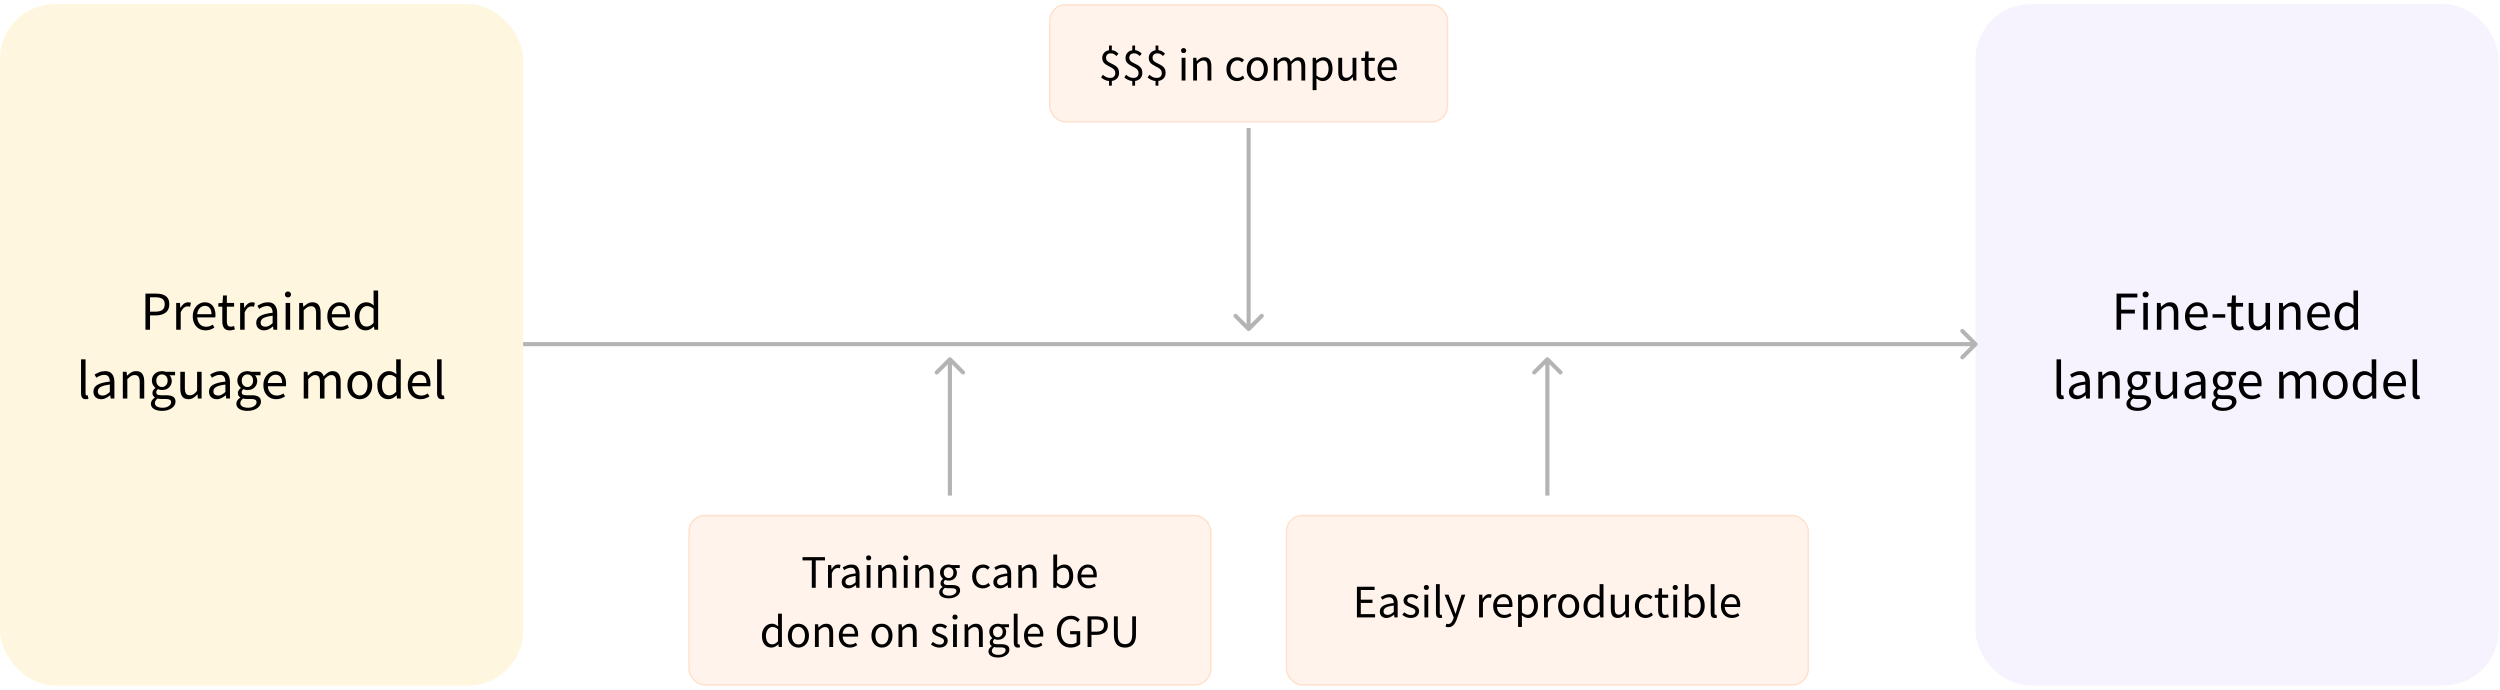 <svg width="1816" height="501" viewBox="0 0 1816 501" fill="none" xmlns="http://www.w3.org/2000/svg">
<rect width="1816" height="501" fill="white"/>
<rect y="3" width="380" height="495" rx="40" fill="#FFF6DF"/>
<path d="M105.651 239.5V213.26H113.131C115.104 213.26 116.824 213.5 118.291 213.98C119.757 214.46 120.904 215.273 121.731 216.42C122.557 217.54 122.971 219.06 122.971 220.98C122.971 223.727 122.077 225.767 120.291 227.1C118.504 228.433 116.171 229.1 113.291 229.1H108.971V239.5H105.651ZM108.971 226.38H112.891C115.184 226.38 116.877 225.953 117.971 225.1C119.091 224.22 119.651 222.847 119.651 220.98C119.651 219.087 119.064 217.78 117.891 217.06C116.744 216.313 115.024 215.94 112.731 215.94H108.971V226.38ZM127.987 239.5V220.06H130.707L130.987 223.58H131.107C131.774 222.353 132.587 221.38 133.547 220.66C134.507 219.94 135.534 219.58 136.627 219.58C137.4 219.58 138.094 219.713 138.707 219.98L138.067 222.86C137.747 222.753 137.454 222.673 137.187 222.62C136.92 222.567 136.587 222.54 136.187 222.54C135.36 222.54 134.494 222.873 133.587 223.54C132.707 224.207 131.934 225.367 131.267 227.02V239.5H127.987ZM149.344 239.98C147.61 239.98 146.037 239.58 144.624 238.78C143.21 237.953 142.09 236.78 141.264 235.26C140.437 233.74 140.024 231.927 140.024 229.82C140.024 227.687 140.437 225.86 141.264 224.34C142.117 222.82 143.21 221.647 144.544 220.82C145.877 219.993 147.277 219.58 148.744 219.58C151.224 219.58 153.13 220.407 154.464 222.06C155.824 223.713 156.504 225.927 156.504 228.7C156.504 229.047 156.49 229.393 156.464 229.74C156.464 230.06 156.437 230.34 156.384 230.58H143.264C143.397 232.633 144.037 234.273 145.184 235.5C146.357 236.727 147.877 237.34 149.744 237.34C150.677 237.34 151.53 237.207 152.304 236.94C153.104 236.647 153.864 236.273 154.584 235.82L155.744 237.98C154.917 238.513 153.97 238.98 152.904 239.38C151.864 239.78 150.677 239.98 149.344 239.98ZM143.224 228.22H153.624C153.624 226.247 153.197 224.753 152.344 223.74C151.517 222.7 150.344 222.18 148.824 222.18C147.464 222.18 146.237 222.713 145.144 223.78C144.077 224.82 143.437 226.3 143.224 228.22ZM167.037 239.98C164.957 239.98 163.503 239.38 162.677 238.18C161.877 236.98 161.477 235.42 161.477 233.5V222.74H158.597V220.26L161.637 220.06L162.037 214.62H164.797V220.06H170.037V222.74H164.797V233.54C164.797 234.74 165.01 235.673 165.437 236.34C165.89 236.98 166.677 237.3 167.797 237.3C168.143 237.3 168.517 237.247 168.917 237.14C169.317 237.007 169.677 236.887 169.997 236.78L170.637 239.26C170.103 239.447 169.517 239.607 168.877 239.74C168.263 239.9 167.65 239.98 167.037 239.98ZM174.432 239.5V220.06H177.152L177.432 223.58H177.552C178.219 222.353 179.032 221.38 179.992 220.66C180.952 219.94 181.979 219.58 183.072 219.58C183.846 219.58 184.539 219.713 185.152 219.98L184.512 222.86C184.192 222.753 183.899 222.673 183.632 222.62C183.366 222.567 183.032 222.54 182.632 222.54C181.806 222.54 180.939 222.873 180.032 223.54C179.152 224.207 178.379 225.367 177.712 227.02V239.5H174.432ZM191.803 239.98C190.176 239.98 188.816 239.5 187.723 238.54C186.656 237.553 186.123 236.193 186.123 234.46C186.123 232.327 187.07 230.7 188.963 229.58C190.883 228.433 193.91 227.633 198.043 227.18C198.043 226.353 197.923 225.567 197.683 224.82C197.47 224.073 197.07 223.473 196.483 223.02C195.923 222.54 195.11 222.3 194.043 222.3C192.923 222.3 191.87 222.513 190.883 222.94C189.896 223.367 189.016 223.847 188.243 224.38L186.963 222.1C187.87 221.513 188.976 220.953 190.283 220.42C191.616 219.86 193.056 219.58 194.603 219.58C196.976 219.58 198.696 220.313 199.763 221.78C200.83 223.22 201.363 225.153 201.363 227.58V239.5H198.643L198.363 237.18H198.243C197.336 237.927 196.336 238.58 195.243 239.14C194.176 239.7 193.03 239.98 191.803 239.98ZM192.763 237.34C193.696 237.34 194.576 237.113 195.403 236.66C196.23 236.207 197.11 235.567 198.043 234.74V229.34C194.816 229.74 192.55 230.34 191.243 231.14C189.963 231.94 189.323 232.967 189.323 234.22C189.323 235.313 189.656 236.113 190.323 236.62C190.99 237.1 191.803 237.34 192.763 237.34ZM207.479 239.5V220.06H210.759V239.5H207.479ZM209.159 216.06C208.519 216.06 207.986 215.873 207.559 215.5C207.159 215.1 206.959 214.567 206.959 213.9C206.959 213.26 207.159 212.74 207.559 212.34C207.986 211.94 208.519 211.74 209.159 211.74C209.799 211.74 210.319 211.94 210.719 212.34C211.146 212.74 211.359 213.26 211.359 213.9C211.359 214.567 211.146 215.1 210.719 215.5C210.319 215.873 209.799 216.06 209.159 216.06ZM217.323 239.5V220.06H220.043L220.323 222.86H220.443C221.376 221.927 222.363 221.153 223.403 220.54C224.443 219.9 225.63 219.58 226.963 219.58C229.016 219.58 230.51 220.233 231.443 221.54C232.403 222.82 232.883 224.7 232.883 227.18V239.5H229.603V227.62C229.603 225.807 229.31 224.487 228.723 223.66C228.136 222.833 227.203 222.42 225.923 222.42C224.936 222.42 224.043 222.673 223.243 223.18C222.47 223.687 221.59 224.433 220.603 225.42V239.5H217.323ZM247.078 239.98C245.345 239.98 243.771 239.58 242.358 238.78C240.945 237.953 239.825 236.78 238.998 235.26C238.171 233.74 237.758 231.927 237.758 229.82C237.758 227.687 238.171 225.86 238.998 224.34C239.851 222.82 240.945 221.647 242.278 220.82C243.611 219.993 245.011 219.58 246.478 219.58C248.958 219.58 250.865 220.407 252.198 222.06C253.558 223.713 254.238 225.927 254.238 228.7C254.238 229.047 254.225 229.393 254.198 229.74C254.198 230.06 254.171 230.34 254.118 230.58H240.998C241.131 232.633 241.771 234.273 242.918 235.5C244.091 236.727 245.611 237.34 247.478 237.34C248.411 237.34 249.265 237.207 250.038 236.94C250.838 236.647 251.598 236.273 252.318 235.82L253.478 237.98C252.651 238.513 251.705 238.98 250.638 239.38C249.598 239.78 248.411 239.98 247.078 239.98ZM240.958 228.22H251.358C251.358 226.247 250.931 224.753 250.078 223.74C249.251 222.7 248.078 222.18 246.558 222.18C245.198 222.18 243.971 222.713 242.878 223.78C241.811 224.82 241.171 226.3 240.958 228.22ZM265.682 239.98C263.255 239.98 261.308 239.1 259.842 237.34C258.375 235.553 257.642 233.047 257.642 229.82C257.642 227.713 258.028 225.9 258.802 224.38C259.602 222.833 260.642 221.647 261.922 220.82C263.228 219.993 264.615 219.58 266.082 219.58C267.202 219.58 268.175 219.78 269.002 220.18C269.828 220.58 270.668 221.127 271.522 221.82L271.362 218.5V211.02H274.682V239.5H271.962L271.682 237.22H271.562C270.815 237.967 269.935 238.62 268.922 239.18C267.908 239.713 266.828 239.98 265.682 239.98ZM266.402 237.22C268.108 237.22 269.762 236.327 271.362 234.54V224.38C270.535 223.633 269.735 223.113 268.962 222.82C268.215 222.5 267.442 222.34 266.642 222.34C265.602 222.34 264.655 222.66 263.802 223.3C262.975 223.913 262.308 224.78 261.802 225.9C261.295 226.993 261.042 228.287 261.042 229.78C261.042 232.1 261.508 233.927 262.442 235.26C263.375 236.567 264.695 237.22 266.402 237.22ZM62.346 289.98C61.119 289.98 60.226 289.607 59.666 288.86C59.133 288.087 58.866 286.993 58.866 285.58V261.02H62.146V285.82C62.146 286.327 62.239 286.7 62.426 286.94C62.613 287.153 62.826 287.26 63.066 287.26C63.173 287.26 63.266 287.26 63.346 287.26C63.453 287.233 63.599 287.207 63.786 287.18L64.226 289.66C64.013 289.767 63.759 289.847 63.466 289.9C63.173 289.953 62.799 289.98 62.346 289.98ZM73.541 289.98C71.915 289.98 70.555 289.5 69.461 288.54C68.395 287.553 67.861 286.193 67.861 284.46C67.861 282.327 68.808 280.7 70.701 279.58C72.621 278.433 75.648 277.633 79.781 277.18C79.781 276.353 79.661 275.567 79.421 274.82C79.208 274.073 78.808 273.473 78.221 273.02C77.661 272.54 76.848 272.3 75.781 272.3C74.661 272.3 73.608 272.513 72.621 272.94C71.635 273.367 70.755 273.847 69.981 274.38L68.701 272.1C69.608 271.513 70.715 270.953 72.021 270.42C73.355 269.86 74.795 269.58 76.341 269.58C78.715 269.58 80.435 270.313 81.501 271.78C82.568 273.22 83.101 275.153 83.101 277.58V289.5H80.381L80.101 287.18H79.981C79.075 287.927 78.075 288.58 76.981 289.14C75.915 289.7 74.768 289.98 73.541 289.98ZM74.501 287.34C75.435 287.34 76.315 287.113 77.141 286.66C77.968 286.207 78.848 285.567 79.781 284.74V279.34C76.555 279.74 74.288 280.34 72.981 281.14C71.701 281.94 71.061 282.967 71.061 284.22C71.061 285.313 71.395 286.113 72.061 286.62C72.728 287.1 73.541 287.34 74.501 287.34ZM89.218 289.5V270.06H91.938L92.218 272.86H92.338C93.271 271.927 94.257 271.153 95.297 270.54C96.338 269.9 97.524 269.58 98.858 269.58C100.911 269.58 102.404 270.233 103.338 271.54C104.298 272.82 104.778 274.7 104.778 277.18V289.5H101.498V277.62C101.498 275.807 101.204 274.487 100.618 273.66C100.031 272.833 99.097 272.42 97.817 272.42C96.831 272.42 95.938 272.673 95.138 273.18C94.364 273.687 93.484 274.433 92.498 275.42V289.5H89.218ZM117.653 298.46C115.279 298.46 113.346 298.007 111.853 297.1C110.359 296.193 109.613 294.9 109.613 293.22C109.613 292.393 109.866 291.593 110.373 290.82C110.879 290.073 111.573 289.407 112.453 288.82V288.66C111.973 288.367 111.559 287.953 111.213 287.42C110.893 286.887 110.733 286.247 110.733 285.5C110.733 284.673 110.959 283.953 111.413 283.34C111.866 282.727 112.346 282.247 112.853 281.9V281.74C112.213 281.207 111.626 280.487 111.093 279.58C110.586 278.673 110.333 277.647 110.333 276.5C110.333 275.087 110.666 273.86 111.333 272.82C111.999 271.78 112.893 270.98 114.013 270.42C115.133 269.86 116.346 269.58 117.653 269.58C118.186 269.58 118.693 269.633 119.173 269.74C119.653 269.82 120.066 269.927 120.413 270.06H127.173V272.58H123.173C123.626 273.007 123.999 273.58 124.293 274.3C124.613 274.993 124.773 275.753 124.773 276.58C124.773 277.967 124.453 279.167 123.813 280.18C123.173 281.193 122.319 281.98 121.253 282.54C120.186 283.073 118.986 283.34 117.653 283.34C116.613 283.34 115.639 283.113 114.733 282.66C114.386 282.953 114.093 283.287 113.853 283.66C113.613 284.007 113.493 284.447 113.493 284.98C113.493 285.593 113.733 286.1 114.213 286.5C114.719 286.9 115.626 287.1 116.933 287.1H120.693C122.959 287.1 124.653 287.473 125.773 288.22C126.919 288.94 127.493 290.113 127.493 291.74C127.493 292.94 127.093 294.047 126.293 295.06C125.493 296.073 124.359 296.887 122.893 297.5C121.426 298.14 119.679 298.46 117.653 298.46ZM117.653 281.14C118.773 281.14 119.733 280.727 120.533 279.9C121.359 279.047 121.773 277.913 121.773 276.5C121.773 275.087 121.373 273.98 120.573 273.18C119.773 272.38 118.799 271.98 117.653 271.98C116.506 271.98 115.533 272.38 114.733 273.18C113.933 273.98 113.533 275.087 113.533 276.5C113.533 277.913 113.933 279.047 114.733 279.9C115.559 280.727 116.533 281.14 117.653 281.14ZM118.133 296.18C119.999 296.18 121.493 295.767 122.613 294.94C123.733 294.14 124.293 293.233 124.293 292.22C124.293 291.313 123.946 290.687 123.253 290.34C122.586 289.993 121.626 289.82 120.373 289.82H117.013C116.639 289.82 116.226 289.793 115.773 289.74C115.346 289.687 114.919 289.607 114.493 289.5C113.799 290.007 113.293 290.54 112.973 291.1C112.653 291.66 112.493 292.22 112.493 292.78C112.493 293.82 112.986 294.647 113.973 295.26C114.986 295.873 116.373 296.18 118.133 296.18ZM136.929 289.98C134.875 289.98 133.369 289.34 132.409 288.06C131.449 286.753 130.969 284.86 130.969 282.38V270.06H134.289V281.94C134.289 283.753 134.569 285.073 135.129 285.9C135.715 286.727 136.649 287.14 137.929 287.14C138.942 287.14 139.835 286.887 140.609 286.38C141.409 285.847 142.262 285.007 143.169 283.86V270.06H146.449V289.5H143.729L143.449 286.46H143.329C142.422 287.527 141.462 288.38 140.449 289.02C139.435 289.66 138.262 289.98 136.929 289.98ZM157.487 289.98C155.86 289.98 154.5 289.5 153.407 288.54C152.34 287.553 151.807 286.193 151.807 284.46C151.807 282.327 152.753 280.7 154.647 279.58C156.567 278.433 159.593 277.633 163.727 277.18C163.727 276.353 163.607 275.567 163.367 274.82C163.153 274.073 162.753 273.473 162.167 273.02C161.607 272.54 160.793 272.3 159.727 272.3C158.607 272.3 157.553 272.513 156.567 272.94C155.58 273.367 154.7 273.847 153.927 274.38L152.647 272.1C153.553 271.513 154.66 270.953 155.967 270.42C157.3 269.86 158.74 269.58 160.287 269.58C162.66 269.58 164.38 270.313 165.447 271.78C166.513 273.22 167.047 275.153 167.047 277.58V289.5H164.327L164.047 287.18H163.927C163.02 287.927 162.02 288.58 160.927 289.14C159.86 289.7 158.713 289.98 157.487 289.98ZM158.447 287.34C159.38 287.34 160.26 287.113 161.087 286.66C161.913 286.207 162.793 285.567 163.727 284.74V279.34C160.5 279.74 158.233 280.34 156.927 281.14C155.647 281.94 155.007 282.967 155.007 284.22C155.007 285.313 155.34 286.113 156.007 286.62C156.673 287.1 157.487 287.34 158.447 287.34ZM179.723 298.46C177.349 298.46 175.416 298.007 173.923 297.1C172.429 296.193 171.683 294.9 171.683 293.22C171.683 292.393 171.936 291.593 172.443 290.82C172.949 290.073 173.643 289.407 174.523 288.82V288.66C174.043 288.367 173.629 287.953 173.283 287.42C172.963 286.887 172.803 286.247 172.803 285.5C172.803 284.673 173.029 283.953 173.483 283.34C173.936 282.727 174.416 282.247 174.923 281.9V281.74C174.283 281.207 173.696 280.487 173.163 279.58C172.656 278.673 172.403 277.647 172.403 276.5C172.403 275.087 172.736 273.86 173.403 272.82C174.069 271.78 174.963 270.98 176.083 270.42C177.203 269.86 178.416 269.58 179.723 269.58C180.256 269.58 180.763 269.633 181.243 269.74C181.723 269.82 182.136 269.927 182.483 270.06H189.243V272.58H185.243C185.696 273.007 186.069 273.58 186.363 274.3C186.683 274.993 186.843 275.753 186.843 276.58C186.843 277.967 186.523 279.167 185.883 280.18C185.243 281.193 184.389 281.98 183.323 282.54C182.256 283.073 181.056 283.34 179.723 283.34C178.683 283.34 177.709 283.113 176.803 282.66C176.456 282.953 176.163 283.287 175.923 283.66C175.683 284.007 175.563 284.447 175.563 284.98C175.563 285.593 175.803 286.1 176.283 286.5C176.789 286.9 177.696 287.1 179.003 287.1H182.763C185.029 287.1 186.723 287.473 187.843 288.22C188.989 288.94 189.563 290.113 189.563 291.74C189.563 292.94 189.163 294.047 188.363 295.06C187.563 296.073 186.429 296.887 184.963 297.5C183.496 298.14 181.749 298.46 179.723 298.46ZM179.723 281.14C180.843 281.14 181.803 280.727 182.603 279.9C183.429 279.047 183.843 277.913 183.843 276.5C183.843 275.087 183.443 273.98 182.643 273.18C181.843 272.38 180.869 271.98 179.723 271.98C178.576 271.98 177.603 272.38 176.803 273.18C176.003 273.98 175.603 275.087 175.603 276.5C175.603 277.913 176.003 279.047 176.803 279.9C177.629 280.727 178.603 281.14 179.723 281.14ZM180.203 296.18C182.069 296.18 183.563 295.767 184.683 294.94C185.803 294.14 186.363 293.233 186.363 292.22C186.363 291.313 186.016 290.687 185.323 290.34C184.656 289.993 183.696 289.82 182.443 289.82H179.083C178.709 289.82 178.296 289.793 177.843 289.74C177.416 289.687 176.989 289.607 176.563 289.5C175.869 290.007 175.363 290.54 175.043 291.1C174.723 291.66 174.563 292.22 174.563 292.78C174.563 293.82 175.056 294.647 176.043 295.26C177.056 295.873 178.443 296.18 180.203 296.18ZM200.652 289.98C198.919 289.98 197.346 289.58 195.932 288.78C194.519 287.953 193.399 286.78 192.572 285.26C191.746 283.74 191.332 281.927 191.332 279.82C191.332 277.687 191.746 275.86 192.572 274.34C193.426 272.82 194.519 271.647 195.852 270.82C197.186 269.993 198.586 269.58 200.052 269.58C202.532 269.58 204.439 270.407 205.772 272.06C207.132 273.713 207.812 275.927 207.812 278.7C207.812 279.047 207.799 279.393 207.772 279.74C207.772 280.06 207.746 280.34 207.692 280.58H194.572C194.706 282.633 195.346 284.273 196.492 285.5C197.666 286.727 199.186 287.34 201.052 287.34C201.986 287.34 202.839 287.207 203.612 286.94C204.412 286.647 205.172 286.273 205.892 285.82L207.052 287.98C206.226 288.513 205.279 288.98 204.212 289.38C203.172 289.78 201.986 289.98 200.652 289.98ZM194.532 278.22H204.932C204.932 276.247 204.506 274.753 203.652 273.74C202.826 272.7 201.652 272.18 200.132 272.18C198.772 272.18 197.546 272.713 196.452 273.78C195.386 274.82 194.746 276.3 194.532 278.22ZM220.624 289.5V270.06H223.344L223.624 272.86H223.744C224.597 271.927 225.53 271.153 226.544 270.54C227.557 269.9 228.637 269.58 229.784 269.58C231.277 269.58 232.437 269.913 233.264 270.58C234.117 271.22 234.744 272.127 235.144 273.3C236.157 272.207 237.184 271.313 238.224 270.62C239.264 269.927 240.37 269.58 241.544 269.58C243.544 269.58 245.024 270.233 245.984 271.54C246.97 272.82 247.464 274.7 247.464 277.18V289.5H244.184V277.62C244.184 275.807 243.89 274.487 243.304 273.66C242.717 272.833 241.81 272.42 240.584 272.42C239.144 272.42 237.517 273.42 235.704 275.42V289.5H232.424V277.62C232.424 275.807 232.13 274.487 231.544 273.66C230.957 272.833 230.037 272.42 228.784 272.42C227.344 272.42 225.717 273.42 223.904 275.42V289.5H220.624ZM261.348 289.98C259.774 289.98 258.294 289.58 256.908 288.78C255.548 287.98 254.441 286.82 253.588 285.3C252.761 283.78 252.348 281.953 252.348 279.82C252.348 277.633 252.761 275.78 253.588 274.26C254.441 272.74 255.548 271.58 256.908 270.78C258.294 269.98 259.774 269.58 261.348 269.58C262.948 269.58 264.428 269.98 265.788 270.78C267.148 271.58 268.241 272.74 269.068 274.26C269.921 275.78 270.348 277.633 270.348 279.82C270.348 281.953 269.921 283.78 269.068 285.3C268.241 286.82 267.148 287.98 265.788 288.78C264.428 289.58 262.948 289.98 261.348 289.98ZM261.348 287.26C263.028 287.26 264.374 286.58 265.388 285.22C266.428 283.833 266.948 282.033 266.948 279.82C266.948 277.58 266.428 275.767 265.388 274.38C264.374 272.993 263.028 272.3 261.348 272.3C259.694 272.3 258.348 272.993 257.308 274.38C256.268 275.767 255.748 277.58 255.748 279.82C255.748 282.033 256.268 283.833 257.308 285.22C258.348 286.58 259.694 287.26 261.348 287.26ZM282.108 289.98C279.681 289.98 277.734 289.1 276.268 287.34C274.801 285.553 274.068 283.047 274.068 279.82C274.068 277.713 274.454 275.9 275.228 274.38C276.028 272.833 277.068 271.647 278.348 270.82C279.654 269.993 281.041 269.58 282.508 269.58C283.628 269.58 284.601 269.78 285.428 270.18C286.254 270.58 287.094 271.127 287.948 271.82L287.788 268.5V261.02H291.108V289.5H288.388L288.108 287.22H287.988C287.241 287.967 286.361 288.62 285.348 289.18C284.334 289.713 283.254 289.98 282.108 289.98ZM282.828 287.22C284.534 287.22 286.188 286.327 287.788 284.54V274.38C286.961 273.633 286.161 273.113 285.388 272.82C284.641 272.5 283.868 272.34 283.068 272.34C282.028 272.34 281.081 272.66 280.228 273.3C279.401 273.913 278.734 274.78 278.228 275.9C277.721 276.993 277.467 278.287 277.467 279.78C277.467 282.1 277.934 283.927 278.868 285.26C279.801 286.567 281.121 287.22 282.828 287.22ZM305.535 289.98C303.802 289.98 302.228 289.58 300.815 288.78C299.402 287.953 298.282 286.78 297.455 285.26C296.628 283.74 296.215 281.927 296.215 279.82C296.215 277.687 296.628 275.86 297.455 274.34C298.308 272.82 299.402 271.647 300.735 270.82C302.068 269.993 303.468 269.58 304.935 269.58C307.415 269.58 309.322 270.407 310.655 272.06C312.015 273.713 312.695 275.927 312.695 278.7C312.695 279.047 312.682 279.393 312.655 279.74C312.655 280.06 312.628 280.34 312.575 280.58H299.455C299.588 282.633 300.228 284.273 301.375 285.5C302.548 286.727 304.068 287.34 305.935 287.34C306.868 287.34 307.722 287.207 308.495 286.94C309.295 286.647 310.055 286.273 310.775 285.82L311.935 287.98C311.108 288.513 310.162 288.98 309.095 289.38C308.055 289.78 306.868 289.98 305.535 289.98ZM299.415 278.22H309.815C309.815 276.247 309.388 274.753 308.535 273.74C307.708 272.7 306.535 272.18 305.015 272.18C303.655 272.18 302.428 272.713 301.335 273.78C300.268 274.82 299.628 276.3 299.415 278.22ZM320.979 289.98C319.752 289.98 318.859 289.607 318.299 288.86C317.765 288.087 317.499 286.993 317.499 285.58V261.02H320.779V285.82C320.779 286.327 320.872 286.7 321.059 286.94C321.245 287.153 321.459 287.26 321.699 287.26C321.805 287.26 321.899 287.26 321.979 287.26C322.085 287.233 322.232 287.207 322.419 287.18L322.859 289.66C322.645 289.767 322.392 289.847 322.099 289.9C321.805 289.953 321.432 289.98 320.979 289.98Z" fill="black"/>
<rect x="1435" y="3" width="380" height="495" rx="40" fill="#F6F3FF"/>
<path d="M1537.47 239.5V213.26H1552.59V216.06H1540.79V224.94H1550.79V227.74H1540.79V239.5H1537.47ZM1556.91 239.5V220.06H1560.19V239.5H1556.91ZM1558.59 216.06C1557.95 216.06 1557.42 215.873 1556.99 215.5C1556.59 215.1 1556.39 214.567 1556.39 213.9C1556.39 213.26 1556.59 212.74 1556.99 212.34C1557.42 211.94 1557.95 211.74 1558.59 211.74C1559.23 211.74 1559.75 211.94 1560.15 212.34C1560.58 212.74 1560.79 213.26 1560.79 213.9C1560.79 214.567 1560.58 215.1 1560.15 215.5C1559.75 215.873 1559.23 216.06 1558.59 216.06ZM1566.76 239.5V220.06H1569.48L1569.76 222.86H1569.88C1570.81 221.927 1571.8 221.153 1572.84 220.54C1573.88 219.9 1575.06 219.58 1576.4 219.58C1578.45 219.58 1579.94 220.233 1580.88 221.54C1581.84 222.82 1582.32 224.7 1582.32 227.18V239.5H1579.04V227.62C1579.04 225.807 1578.74 224.487 1578.16 223.66C1577.57 222.833 1576.64 222.42 1575.36 222.42C1574.37 222.42 1573.48 222.673 1572.68 223.18C1571.9 223.687 1571.02 224.433 1570.04 225.42V239.5H1566.76ZM1596.51 239.98C1594.78 239.98 1593.2 239.58 1591.79 238.78C1590.38 237.953 1589.26 236.78 1588.43 235.26C1587.6 233.74 1587.19 231.927 1587.19 229.82C1587.19 227.687 1587.6 225.86 1588.43 224.34C1589.28 222.82 1590.38 221.647 1591.71 220.82C1593.04 219.993 1594.44 219.58 1595.91 219.58C1598.39 219.58 1600.3 220.407 1601.63 222.06C1602.99 223.713 1603.67 225.927 1603.67 228.7C1603.67 229.047 1603.66 229.393 1603.63 229.74C1603.63 230.06 1603.6 230.34 1603.55 230.58H1590.43C1590.56 232.633 1591.2 234.273 1592.35 235.5C1593.52 236.727 1595.04 237.34 1596.91 237.34C1597.84 237.34 1598.7 237.207 1599.47 236.94C1600.27 236.647 1601.03 236.273 1601.75 235.82L1602.91 237.98C1602.08 238.513 1601.14 238.98 1600.07 239.38C1599.03 239.78 1597.84 239.98 1596.51 239.98ZM1590.39 228.22H1600.79C1600.79 226.247 1600.36 224.753 1599.51 223.74C1598.68 222.7 1597.51 222.18 1595.99 222.18C1594.63 222.18 1593.4 222.713 1592.31 223.78C1591.24 224.82 1590.6 226.3 1590.39 228.22ZM1607.23 230.74V228.22H1616.43V230.74H1607.23ZM1626.35 239.98C1624.27 239.98 1622.82 239.38 1621.99 238.18C1621.19 236.98 1620.79 235.42 1620.79 233.5V222.74H1617.91V220.26L1620.95 220.06L1621.35 214.62H1624.11V220.06H1629.35V222.74H1624.11V233.54C1624.11 234.74 1624.33 235.673 1624.75 236.34C1625.21 236.98 1625.99 237.3 1627.11 237.3C1627.46 237.3 1627.83 237.247 1628.23 237.14C1628.63 237.007 1628.99 236.887 1629.31 236.78L1629.95 239.26C1629.42 239.447 1628.83 239.607 1628.19 239.74C1627.58 239.9 1626.97 239.98 1626.35 239.98ZM1639.43 239.98C1637.38 239.98 1635.87 239.34 1634.91 238.06C1633.95 236.753 1633.47 234.86 1633.47 232.38V220.06H1636.79V231.94C1636.79 233.753 1637.07 235.073 1637.63 235.9C1638.22 236.727 1639.15 237.14 1640.43 237.14C1641.44 237.14 1642.34 236.887 1643.11 236.38C1643.91 235.847 1644.76 235.007 1645.67 233.86V220.06H1648.95V239.5H1646.23L1645.95 236.46H1645.83C1644.92 237.527 1643.96 238.38 1642.95 239.02C1641.94 239.66 1640.76 239.98 1639.43 239.98ZM1655.51 239.5V220.06H1658.23L1658.51 222.86H1658.63C1659.56 221.927 1660.55 221.153 1661.59 220.54C1662.63 219.9 1663.81 219.58 1665.15 219.58C1667.2 219.58 1668.69 220.233 1669.63 221.54C1670.59 222.82 1671.07 224.7 1671.07 227.18V239.5H1667.79V227.62C1667.79 225.807 1667.49 224.487 1666.91 223.66C1666.32 222.833 1665.39 222.42 1664.11 222.42C1663.12 222.42 1662.23 222.673 1661.43 223.18C1660.65 223.687 1659.77 224.433 1658.79 225.42V239.5H1655.51ZM1685.26 239.98C1683.53 239.98 1681.95 239.58 1680.54 238.78C1679.13 237.953 1678.01 236.78 1677.18 235.26C1676.35 233.74 1675.94 231.927 1675.94 229.82C1675.94 227.687 1676.35 225.86 1677.18 224.34C1678.03 222.82 1679.13 221.647 1680.46 220.82C1681.79 219.993 1683.19 219.58 1684.66 219.58C1687.14 219.58 1689.05 220.407 1690.38 222.06C1691.74 223.713 1692.42 225.927 1692.42 228.7C1692.42 229.047 1692.41 229.393 1692.38 229.74C1692.38 230.06 1692.35 230.34 1692.3 230.58H1679.18C1679.31 232.633 1679.95 234.273 1681.1 235.5C1682.27 236.727 1683.79 237.34 1685.66 237.34C1686.59 237.34 1687.45 237.207 1688.22 236.94C1689.02 236.647 1689.78 236.273 1690.5 235.82L1691.66 237.98C1690.83 238.513 1689.89 238.98 1688.82 239.38C1687.78 239.78 1686.59 239.98 1685.26 239.98ZM1679.14 228.22H1689.54C1689.54 226.247 1689.11 224.753 1688.26 223.74C1687.43 222.7 1686.26 222.18 1684.74 222.18C1683.38 222.18 1682.15 222.713 1681.06 223.78C1679.99 224.82 1679.35 226.3 1679.14 228.22ZM1703.87 239.98C1701.44 239.98 1699.49 239.1 1698.03 237.34C1696.56 235.553 1695.83 233.047 1695.83 229.82C1695.83 227.713 1696.21 225.9 1696.99 224.38C1697.79 222.833 1698.83 221.647 1700.11 220.82C1701.41 219.993 1702.8 219.58 1704.27 219.58C1705.39 219.58 1706.36 219.78 1707.19 220.18C1708.01 220.58 1708.85 221.127 1709.71 221.82L1709.55 218.5V211.02H1712.87V239.5H1710.15L1709.87 237.22H1709.75C1709 237.967 1708.12 238.62 1707.11 239.18C1706.09 239.713 1705.01 239.98 1703.87 239.98ZM1704.59 237.22C1706.29 237.22 1707.95 236.327 1709.55 234.54V224.38C1708.72 223.633 1707.92 223.113 1707.15 222.82C1706.4 222.5 1705.63 222.34 1704.83 222.34C1703.79 222.34 1702.84 222.66 1701.99 223.3C1701.16 223.913 1700.49 224.78 1699.99 225.9C1699.48 226.993 1699.23 228.287 1699.23 229.78C1699.23 232.1 1699.69 233.927 1700.63 235.26C1701.56 236.567 1702.88 237.22 1704.59 237.22ZM1497.35 289.98C1496.12 289.98 1495.23 289.607 1494.67 288.86C1494.13 288.087 1493.87 286.993 1493.87 285.58V261.02H1497.15V285.82C1497.15 286.327 1497.24 286.7 1497.43 286.94C1497.61 287.153 1497.83 287.26 1498.07 287.26C1498.17 287.26 1498.27 287.26 1498.35 287.26C1498.45 287.233 1498.6 287.207 1498.79 287.18L1499.23 289.66C1499.01 289.767 1498.76 289.847 1498.47 289.9C1498.17 289.953 1497.8 289.98 1497.35 289.98ZM1508.54 289.98C1506.91 289.98 1505.55 289.5 1504.46 288.54C1503.39 287.553 1502.86 286.193 1502.86 284.46C1502.86 282.327 1503.81 280.7 1505.7 279.58C1507.62 278.433 1510.65 277.633 1514.78 277.18C1514.78 276.353 1514.66 275.567 1514.42 274.82C1514.21 274.073 1513.81 273.473 1513.22 273.02C1512.66 272.54 1511.85 272.3 1510.78 272.3C1509.66 272.3 1508.61 272.513 1507.62 272.94C1506.63 273.367 1505.75 273.847 1504.98 274.38L1503.7 272.1C1504.61 271.513 1505.71 270.953 1507.02 270.42C1508.35 269.86 1509.79 269.58 1511.34 269.58C1513.71 269.58 1515.43 270.313 1516.5 271.78C1517.57 273.22 1518.1 275.153 1518.1 277.58V289.5H1515.38L1515.1 287.18H1514.98C1514.07 287.927 1513.07 288.58 1511.98 289.14C1510.91 289.7 1509.77 289.98 1508.54 289.98ZM1509.5 287.34C1510.43 287.34 1511.31 287.113 1512.14 286.66C1512.97 286.207 1513.85 285.567 1514.78 284.74V279.34C1511.55 279.74 1509.29 280.34 1507.98 281.14C1506.7 281.94 1506.06 282.967 1506.06 284.22C1506.06 285.313 1506.39 286.113 1507.06 286.62C1507.73 287.1 1508.54 287.34 1509.5 287.34ZM1524.22 289.5V270.06H1526.94L1527.22 272.86H1527.34C1528.27 271.927 1529.26 271.153 1530.3 270.54C1531.34 269.9 1532.52 269.58 1533.86 269.58C1535.91 269.58 1537.4 270.233 1538.34 271.54C1539.3 272.82 1539.78 274.7 1539.78 277.18V289.5H1536.5V277.62C1536.5 275.807 1536.2 274.487 1535.62 273.66C1535.03 272.833 1534.1 272.42 1532.82 272.42C1531.83 272.42 1530.94 272.673 1530.14 273.18C1529.36 273.687 1528.48 274.433 1527.5 275.42V289.5H1524.22ZM1552.65 298.46C1550.28 298.46 1548.35 298.007 1546.85 297.1C1545.36 296.193 1544.61 294.9 1544.61 293.22C1544.61 292.393 1544.87 291.593 1545.37 290.82C1545.88 290.073 1546.57 289.407 1547.45 288.82V288.66C1546.97 288.367 1546.56 287.953 1546.21 287.42C1545.89 286.887 1545.73 286.247 1545.73 285.5C1545.73 284.673 1545.96 283.953 1546.41 283.34C1546.87 282.727 1547.35 282.247 1547.85 281.9V281.74C1547.21 281.207 1546.63 280.487 1546.09 279.58C1545.59 278.673 1545.33 277.647 1545.33 276.5C1545.33 275.087 1545.67 273.86 1546.33 272.82C1547 271.78 1547.89 270.98 1549.01 270.42C1550.13 269.86 1551.35 269.58 1552.65 269.58C1553.19 269.58 1553.69 269.633 1554.17 269.74C1554.65 269.82 1555.07 269.927 1555.41 270.06H1562.17V272.58H1558.17C1558.63 273.007 1559 273.58 1559.29 274.3C1559.61 274.993 1559.77 275.753 1559.77 276.58C1559.77 277.967 1559.45 279.167 1558.81 280.18C1558.17 281.193 1557.32 281.98 1556.25 282.54C1555.19 283.073 1553.99 283.34 1552.65 283.34C1551.61 283.34 1550.64 283.113 1549.73 282.66C1549.39 282.953 1549.09 283.287 1548.85 283.66C1548.61 284.007 1548.49 284.447 1548.49 284.98C1548.49 285.593 1548.73 286.1 1549.21 286.5C1549.72 286.9 1550.63 287.1 1551.93 287.1H1555.69C1557.96 287.1 1559.65 287.473 1560.77 288.22C1561.92 288.94 1562.49 290.113 1562.49 291.74C1562.49 292.94 1562.09 294.047 1561.29 295.06C1560.49 296.073 1559.36 296.887 1557.89 297.5C1556.43 298.14 1554.68 298.46 1552.65 298.46ZM1552.65 281.14C1553.77 281.14 1554.73 280.727 1555.53 279.9C1556.36 279.047 1556.77 277.913 1556.77 276.5C1556.77 275.087 1556.37 273.98 1555.57 273.18C1554.77 272.38 1553.8 271.98 1552.65 271.98C1551.51 271.98 1550.53 272.38 1549.73 273.18C1548.93 273.98 1548.53 275.087 1548.53 276.5C1548.53 277.913 1548.93 279.047 1549.73 279.9C1550.56 280.727 1551.53 281.14 1552.65 281.14ZM1553.13 296.18C1555 296.18 1556.49 295.767 1557.61 294.94C1558.73 294.14 1559.29 293.233 1559.29 292.22C1559.29 291.313 1558.95 290.687 1558.25 290.34C1557.59 289.993 1556.63 289.82 1555.37 289.82H1552.01C1551.64 289.82 1551.23 289.793 1550.77 289.74C1550.35 289.687 1549.92 289.607 1549.49 289.5C1548.8 290.007 1548.29 290.54 1547.97 291.1C1547.65 291.66 1547.49 292.22 1547.49 292.78C1547.49 293.82 1547.99 294.647 1548.97 295.26C1549.99 295.873 1551.37 296.18 1553.13 296.18ZM1571.93 289.98C1569.88 289.98 1568.37 289.34 1567.41 288.06C1566.45 286.753 1565.97 284.86 1565.97 282.38V270.06H1569.29V281.94C1569.29 283.753 1569.57 285.073 1570.13 285.9C1570.72 286.727 1571.65 287.14 1572.93 287.14C1573.94 287.14 1574.84 286.887 1575.61 286.38C1576.41 285.847 1577.26 285.007 1578.17 283.86V270.06H1581.45V289.5H1578.73L1578.45 286.46H1578.33C1577.42 287.527 1576.46 288.38 1575.45 289.02C1574.44 289.66 1573.26 289.98 1571.93 289.98ZM1592.49 289.98C1590.86 289.98 1589.5 289.5 1588.41 288.54C1587.34 287.553 1586.81 286.193 1586.81 284.46C1586.81 282.327 1587.75 280.7 1589.65 279.58C1591.57 278.433 1594.59 277.633 1598.73 277.18C1598.73 276.353 1598.61 275.567 1598.37 274.82C1598.15 274.073 1597.75 273.473 1597.17 273.02C1596.61 272.54 1595.79 272.3 1594.73 272.3C1593.61 272.3 1592.55 272.513 1591.57 272.94C1590.58 273.367 1589.7 273.847 1588.93 274.38L1587.65 272.1C1588.55 271.513 1589.66 270.953 1590.97 270.42C1592.3 269.86 1593.74 269.58 1595.29 269.58C1597.66 269.58 1599.38 270.313 1600.45 271.78C1601.51 273.22 1602.05 275.153 1602.05 277.58V289.5H1599.33L1599.05 287.18H1598.93C1598.02 287.927 1597.02 288.58 1595.93 289.14C1594.86 289.7 1593.71 289.98 1592.49 289.98ZM1593.45 287.34C1594.38 287.34 1595.26 287.113 1596.09 286.66C1596.91 286.207 1597.79 285.567 1598.73 284.74V279.34C1595.5 279.74 1593.23 280.34 1591.93 281.14C1590.65 281.94 1590.01 282.967 1590.01 284.22C1590.01 285.313 1590.34 286.113 1591.01 286.62C1591.67 287.1 1592.49 287.34 1593.45 287.34ZM1614.72 298.46C1612.35 298.46 1610.42 298.007 1608.92 297.1C1607.43 296.193 1606.68 294.9 1606.68 293.22C1606.68 292.393 1606.94 291.593 1607.44 290.82C1607.95 290.073 1608.64 289.407 1609.52 288.82V288.66C1609.04 288.367 1608.63 287.953 1608.28 287.42C1607.96 286.887 1607.8 286.247 1607.8 285.5C1607.8 284.673 1608.03 283.953 1608.48 283.34C1608.94 282.727 1609.42 282.247 1609.92 281.9V281.74C1609.28 281.207 1608.7 280.487 1608.16 279.58C1607.66 278.673 1607.4 277.647 1607.4 276.5C1607.4 275.087 1607.74 273.86 1608.4 272.82C1609.07 271.78 1609.96 270.98 1611.08 270.42C1612.2 269.86 1613.42 269.58 1614.72 269.58C1615.26 269.58 1615.76 269.633 1616.24 269.74C1616.72 269.82 1617.14 269.927 1617.48 270.06H1624.24V272.58H1620.24C1620.7 273.007 1621.07 273.58 1621.36 274.3C1621.68 274.993 1621.84 275.753 1621.84 276.58C1621.84 277.967 1621.52 279.167 1620.88 280.18C1620.24 281.193 1619.39 281.98 1618.32 282.54C1617.26 283.073 1616.06 283.34 1614.72 283.34C1613.68 283.34 1612.71 283.113 1611.8 282.66C1611.46 282.953 1611.16 283.287 1610.92 283.66C1610.68 284.007 1610.56 284.447 1610.56 284.98C1610.56 285.593 1610.8 286.1 1611.28 286.5C1611.79 286.9 1612.7 287.1 1614 287.1H1617.76C1620.03 287.1 1621.72 287.473 1622.84 288.22C1623.99 288.94 1624.56 290.113 1624.56 291.74C1624.56 292.94 1624.16 294.047 1623.36 295.06C1622.56 296.073 1621.43 296.887 1619.96 297.5C1618.5 298.14 1616.75 298.46 1614.72 298.46ZM1614.72 281.14C1615.84 281.14 1616.8 280.727 1617.6 279.9C1618.43 279.047 1618.84 277.913 1618.84 276.5C1618.84 275.087 1618.44 273.98 1617.64 273.18C1616.84 272.38 1615.87 271.98 1614.72 271.98C1613.58 271.98 1612.6 272.38 1611.8 273.18C1611 273.98 1610.6 275.087 1610.6 276.5C1610.6 277.913 1611 279.047 1611.8 279.9C1612.63 280.727 1613.6 281.14 1614.72 281.14ZM1615.2 296.18C1617.07 296.18 1618.56 295.767 1619.68 294.94C1620.8 294.14 1621.36 293.233 1621.36 292.22C1621.36 291.313 1621.02 290.687 1620.32 290.34C1619.66 289.993 1618.7 289.82 1617.44 289.82H1614.08C1613.71 289.82 1613.3 289.793 1612.84 289.74C1612.42 289.687 1611.99 289.607 1611.56 289.5C1610.87 290.007 1610.36 290.54 1610.04 291.1C1609.72 291.66 1609.56 292.22 1609.56 292.78C1609.56 293.82 1610.06 294.647 1611.04 295.26C1612.06 295.873 1613.44 296.18 1615.2 296.18ZM1635.65 289.98C1633.92 289.98 1632.35 289.58 1630.93 288.78C1629.52 287.953 1628.4 286.78 1627.57 285.26C1626.75 283.74 1626.33 281.927 1626.33 279.82C1626.33 277.687 1626.75 275.86 1627.57 274.34C1628.43 272.82 1629.52 271.647 1630.85 270.82C1632.19 269.993 1633.59 269.58 1635.05 269.58C1637.53 269.58 1639.44 270.407 1640.77 272.06C1642.13 273.713 1642.81 275.927 1642.81 278.7C1642.81 279.047 1642.8 279.393 1642.77 279.74C1642.77 280.06 1642.75 280.34 1642.69 280.58H1629.57C1629.71 282.633 1630.35 284.273 1631.49 285.5C1632.67 286.727 1634.19 287.34 1636.05 287.34C1636.99 287.34 1637.84 287.207 1638.61 286.94C1639.41 286.647 1640.17 286.273 1640.89 285.82L1642.05 287.98C1641.23 288.513 1640.28 288.98 1639.21 289.38C1638.17 289.78 1636.99 289.98 1635.65 289.98ZM1629.53 278.22H1639.93C1639.93 276.247 1639.51 274.753 1638.65 273.74C1637.83 272.7 1636.65 272.18 1635.13 272.18C1633.77 272.18 1632.55 272.713 1631.45 273.78C1630.39 274.82 1629.75 276.3 1629.53 278.22ZM1655.62 289.5V270.06H1658.34L1658.62 272.86H1658.74C1659.6 271.927 1660.53 271.153 1661.54 270.54C1662.56 269.9 1663.64 269.58 1664.78 269.58C1666.28 269.58 1667.44 269.913 1668.26 270.58C1669.12 271.22 1669.74 272.127 1670.14 273.3C1671.16 272.207 1672.18 271.313 1673.22 270.62C1674.26 269.927 1675.37 269.58 1676.54 269.58C1678.54 269.58 1680.02 270.233 1680.98 271.54C1681.97 272.82 1682.46 274.7 1682.46 277.18V289.5H1679.18V277.62C1679.18 275.807 1678.89 274.487 1678.3 273.66C1677.72 272.833 1676.81 272.42 1675.58 272.42C1674.14 272.42 1672.52 273.42 1670.7 275.42V289.5H1667.42V277.62C1667.42 275.807 1667.13 274.487 1666.54 273.66C1665.96 272.833 1665.04 272.42 1663.78 272.42C1662.34 272.42 1660.72 273.42 1658.9 275.42V289.5H1655.62ZM1696.35 289.98C1694.77 289.98 1693.29 289.58 1691.91 288.78C1690.55 287.98 1689.44 286.82 1688.59 285.3C1687.76 283.78 1687.35 281.953 1687.35 279.82C1687.35 277.633 1687.76 275.78 1688.59 274.26C1689.44 272.74 1690.55 271.58 1691.91 270.78C1693.29 269.98 1694.77 269.58 1696.35 269.58C1697.95 269.58 1699.43 269.98 1700.79 270.78C1702.15 271.58 1703.24 272.74 1704.07 274.26C1704.92 275.78 1705.35 277.633 1705.35 279.82C1705.35 281.953 1704.92 283.78 1704.07 285.3C1703.24 286.82 1702.15 287.98 1700.79 288.78C1699.43 289.58 1697.95 289.98 1696.35 289.98ZM1696.35 287.26C1698.03 287.26 1699.37 286.58 1700.39 285.22C1701.43 283.833 1701.95 282.033 1701.95 279.82C1701.95 277.58 1701.43 275.767 1700.39 274.38C1699.37 272.993 1698.03 272.3 1696.35 272.3C1694.69 272.3 1693.35 272.993 1692.31 274.38C1691.27 275.767 1690.75 277.58 1690.75 279.82C1690.75 282.033 1691.27 283.833 1692.31 285.22C1693.35 286.58 1694.69 287.26 1696.35 287.26ZM1717.11 289.98C1714.68 289.98 1712.73 289.1 1711.27 287.34C1709.8 285.553 1709.07 283.047 1709.07 279.82C1709.07 277.713 1709.45 275.9 1710.23 274.38C1711.03 272.833 1712.07 271.647 1713.35 270.82C1714.65 269.993 1716.04 269.58 1717.51 269.58C1718.63 269.58 1719.6 269.78 1720.43 270.18C1721.25 270.58 1722.09 271.127 1722.95 271.82L1722.79 268.5V261.02H1726.11V289.5H1723.39L1723.11 287.22H1722.99C1722.24 287.967 1721.36 288.62 1720.35 289.18C1719.33 289.713 1718.25 289.98 1717.11 289.98ZM1717.83 287.22C1719.53 287.22 1721.19 286.327 1722.79 284.54V274.38C1721.96 273.633 1721.16 273.113 1720.39 272.82C1719.64 272.5 1718.87 272.34 1718.07 272.34C1717.03 272.34 1716.08 272.66 1715.23 273.3C1714.4 273.913 1713.73 274.78 1713.23 275.9C1712.72 276.993 1712.47 278.287 1712.47 279.78C1712.47 282.1 1712.93 283.927 1713.87 285.26C1714.8 286.567 1716.12 287.22 1717.83 287.22ZM1740.54 289.98C1738.8 289.98 1737.23 289.58 1735.82 288.78C1734.4 287.953 1733.28 286.78 1732.46 285.26C1731.63 283.74 1731.22 281.927 1731.22 279.82C1731.22 277.687 1731.63 275.86 1732.46 274.34C1733.31 272.82 1734.4 271.647 1735.74 270.82C1737.07 269.993 1738.47 269.58 1739.93 269.58C1742.42 269.58 1744.32 270.407 1745.66 272.06C1747.02 273.713 1747.7 275.927 1747.7 278.7C1747.7 279.047 1747.68 279.393 1747.66 279.74C1747.66 280.06 1747.63 280.34 1747.58 280.58H1734.46C1734.59 282.633 1735.23 284.273 1736.38 285.5C1737.55 286.727 1739.07 287.34 1740.94 287.34C1741.87 287.34 1742.72 287.207 1743.5 286.94C1744.3 286.647 1745.06 286.273 1745.78 285.82L1746.94 287.98C1746.11 288.513 1745.16 288.98 1744.1 289.38C1743.06 289.78 1741.87 289.98 1740.54 289.98ZM1734.42 278.22H1744.82C1744.82 276.247 1744.39 274.753 1743.54 273.74C1742.71 272.7 1741.54 272.18 1740.02 272.18C1738.66 272.18 1737.43 272.713 1736.34 273.78C1735.27 274.82 1734.63 276.3 1734.42 278.22ZM1755.98 289.98C1754.75 289.98 1753.86 289.607 1753.3 288.86C1752.77 288.087 1752.5 286.993 1752.5 285.58V261.02H1755.78V285.82C1755.78 286.327 1755.87 286.7 1756.06 286.94C1756.25 287.153 1756.46 287.26 1756.7 287.26C1756.81 287.26 1756.9 287.26 1756.98 287.26C1757.09 287.233 1757.23 287.207 1757.42 287.18L1757.86 289.66C1757.65 289.767 1757.39 289.847 1757.1 289.9C1756.81 289.953 1756.43 289.98 1755.98 289.98Z" fill="black"/>
<path d="M1436.06 251.061C1436.65 250.475 1436.65 249.525 1436.06 248.939L1426.51 239.393C1425.93 238.808 1424.98 238.808 1424.39 239.393C1423.81 239.979 1423.81 240.929 1424.39 241.515L1432.88 250L1424.39 258.485C1423.81 259.071 1423.81 260.021 1424.39 260.607C1424.98 261.192 1425.93 261.192 1426.51 260.607L1436.06 251.061ZM380 251.5L1435 251.5L1435 248.5L380 248.5L380 251.5Z" fill="#B4B4B4"/>
<rect x="762.5" y="3.5" width="289" height="85" rx="11.5" fill="#FFF3EB"/>
<path d="M805.592 62.24V58.874C804.504 58.761 803.45 58.466 802.43 57.99C801.41 57.491 800.537 56.913 799.812 56.256L801.104 54.318C801.829 54.953 802.623 55.497 803.484 55.95C804.368 56.381 805.331 56.596 806.374 56.596C807.643 56.596 808.584 56.279 809.196 55.644C809.831 54.987 810.148 54.137 810.148 53.094C810.148 52.165 809.921 51.405 809.468 50.816C809.015 50.227 808.425 49.717 807.7 49.286C806.975 48.855 806.204 48.447 805.388 48.062C804.595 47.654 803.835 47.212 803.11 46.736C802.385 46.237 801.795 45.625 801.342 44.9C800.889 44.175 800.662 43.257 800.662 42.146C800.662 40.627 801.115 39.369 802.022 38.372C802.929 37.352 804.119 36.729 805.592 36.502V33.068H807.632V36.434C808.72 36.547 809.638 36.842 810.386 37.318C811.157 37.794 811.848 38.361 812.46 39.018L810.964 40.684C810.329 40.072 809.706 39.596 809.094 39.256C808.505 38.916 807.745 38.746 806.816 38.746C805.773 38.746 804.946 39.041 804.334 39.63C803.722 40.219 803.416 41.013 803.416 42.01C803.416 42.826 803.643 43.506 804.096 44.05C804.549 44.571 805.139 45.025 805.864 45.41C806.589 45.795 807.349 46.181 808.142 46.566C808.958 46.951 809.729 47.405 810.454 47.926C811.179 48.425 811.769 49.071 812.222 49.864C812.675 50.657 812.902 51.666 812.902 52.89C812.902 54.499 812.426 55.837 811.474 56.902C810.522 57.945 809.241 58.579 807.632 58.806V62.24H805.592ZM822.492 62.24V58.874C821.404 58.761 820.35 58.466 819.33 57.99C818.31 57.491 817.438 56.913 816.712 56.256L818.004 54.318C818.73 54.953 819.523 55.497 820.384 55.95C821.268 56.381 822.232 56.596 823.274 56.596C824.544 56.596 825.484 56.279 826.096 55.644C826.731 54.987 827.048 54.137 827.048 53.094C827.048 52.165 826.822 51.405 826.368 50.816C825.915 50.227 825.326 49.717 824.6 49.286C823.875 48.855 823.104 48.447 822.288 48.062C821.495 47.654 820.736 47.212 820.01 46.736C819.285 46.237 818.696 45.625 818.242 44.9C817.789 44.175 817.562 43.257 817.562 42.146C817.562 40.627 818.016 39.369 818.922 38.372C819.829 37.352 821.019 36.729 822.492 36.502V33.068H824.532V36.434C825.62 36.547 826.538 36.842 827.286 37.318C828.057 37.794 828.748 38.361 829.36 39.018L827.864 40.684C827.23 40.072 826.606 39.596 825.994 39.256C825.405 38.916 824.646 38.746 823.716 38.746C822.674 38.746 821.846 39.041 821.234 39.63C820.622 40.219 820.316 41.013 820.316 42.01C820.316 42.826 820.543 43.506 820.996 44.05C821.45 44.571 822.039 45.025 822.764 45.41C823.49 45.795 824.249 46.181 825.042 46.566C825.858 46.951 826.629 47.405 827.354 47.926C828.08 48.425 828.669 49.071 829.122 49.864C829.576 50.657 829.802 51.666 829.802 52.89C829.802 54.499 829.326 55.837 828.374 56.902C827.422 57.945 826.142 58.579 824.532 58.806V62.24H822.492ZM839.393 62.24V58.874C838.305 58.761 837.251 58.466 836.231 57.99C835.211 57.491 834.338 56.913 833.613 56.256L834.905 54.318C835.63 54.953 836.423 55.497 837.285 55.95C838.169 56.381 839.132 56.596 840.175 56.596C841.444 56.596 842.385 56.279 842.997 55.644C843.631 54.987 843.949 54.137 843.949 53.094C843.949 52.165 843.722 51.405 843.269 50.816C842.815 50.227 842.226 49.717 841.501 49.286C840.775 48.855 840.005 48.447 839.189 48.062C838.395 47.654 837.636 47.212 836.911 46.736C836.185 46.237 835.596 45.625 835.143 44.9C834.689 44.175 834.463 43.257 834.463 42.146C834.463 40.627 834.916 39.369 835.823 38.372C836.729 37.352 837.919 36.729 839.393 36.502V33.068H841.433V36.434C842.521 36.547 843.439 36.842 844.187 37.318C844.957 37.794 845.649 38.361 846.261 39.018L844.765 40.684C844.13 40.072 843.507 39.596 842.895 39.256C842.305 38.916 841.546 38.746 840.617 38.746C839.574 38.746 838.747 39.041 838.135 39.63C837.523 40.219 837.217 41.013 837.217 42.01C837.217 42.826 837.443 43.506 837.897 44.05C838.35 44.571 838.939 45.025 839.665 45.41C840.39 45.795 841.149 46.181 841.943 46.566C842.759 46.951 843.529 47.405 844.255 47.926C844.98 48.425 845.569 49.071 846.023 49.864C846.476 50.657 846.703 51.666 846.703 52.89C846.703 54.499 846.227 55.837 845.275 56.902C844.323 57.945 843.042 58.579 841.433 58.806V62.24H839.393ZM858.34 58.5V41.976H861.128V58.5H858.34ZM859.768 38.576C859.224 38.576 858.77 38.417 858.408 38.1C858.068 37.76 857.898 37.307 857.898 36.74C857.898 36.196 858.068 35.754 858.408 35.414C858.77 35.074 859.224 34.904 859.768 34.904C860.312 34.904 860.754 35.074 861.094 35.414C861.456 35.754 861.638 36.196 861.638 36.74C861.638 37.307 861.456 37.76 861.094 38.1C860.754 38.417 860.312 38.576 859.768 38.576ZM866.707 58.5V41.976H869.019L869.257 44.356H869.359C870.152 43.563 870.991 42.905 871.875 42.384C872.759 41.84 873.768 41.568 874.901 41.568C876.646 41.568 877.916 42.123 878.709 43.234C879.525 44.322 879.933 45.92 879.933 48.028V58.5H877.145V48.402C877.145 46.861 876.896 45.739 876.397 45.036C875.898 44.333 875.105 43.982 874.017 43.982C873.178 43.982 872.419 44.197 871.739 44.628C871.082 45.059 870.334 45.693 869.495 46.532V58.5H866.707ZM898.635 58.908C897.185 58.908 895.87 58.568 894.691 57.888C893.513 57.208 892.583 56.222 891.903 54.93C891.223 53.638 890.883 52.085 890.883 50.272C890.883 48.413 891.246 46.838 891.971 45.546C892.719 44.254 893.694 43.268 894.895 42.588C896.119 41.908 897.434 41.568 898.839 41.568C899.927 41.568 900.857 41.761 901.627 42.146C902.421 42.531 903.101 42.985 903.667 43.506L902.239 45.342C901.763 44.911 901.253 44.56 900.709 44.288C900.188 44.016 899.599 43.88 898.941 43.88C897.944 43.88 897.049 44.152 896.255 44.696C895.485 45.217 894.873 45.965 894.419 46.94C893.989 47.892 893.773 49.003 893.773 50.272C893.773 52.153 894.238 53.683 895.167 54.862C896.119 56.018 897.355 56.596 898.873 56.596C899.644 56.596 900.358 56.437 901.015 56.12C901.673 55.78 902.251 55.383 902.749 54.93L903.973 56.8C903.225 57.457 902.398 57.979 901.491 58.364C900.585 58.727 899.633 58.908 898.635 58.908ZM913.309 58.908C911.971 58.908 910.713 58.568 909.535 57.888C908.379 57.208 907.438 56.222 906.713 54.93C906.01 53.638 905.659 52.085 905.659 50.272C905.659 48.413 906.01 46.838 906.713 45.546C907.438 44.254 908.379 43.268 909.535 42.588C910.713 41.908 911.971 41.568 913.309 41.568C914.669 41.568 915.927 41.908 917.083 42.588C918.239 43.268 919.168 44.254 919.871 45.546C920.596 46.838 920.959 48.413 920.959 50.272C920.959 52.085 920.596 53.638 919.871 54.93C919.168 56.222 918.239 57.208 917.083 57.888C915.927 58.568 914.669 58.908 913.309 58.908ZM913.309 56.596C914.737 56.596 915.881 56.018 916.743 54.862C917.627 53.683 918.069 52.153 918.069 50.272C918.069 48.368 917.627 46.827 916.743 45.648C915.881 44.469 914.737 43.88 913.309 43.88C911.903 43.88 910.759 44.469 909.875 45.648C908.991 46.827 908.549 48.368 908.549 50.272C908.549 52.153 908.991 53.683 909.875 54.862C910.759 56.018 911.903 56.596 913.309 56.596ZM925.31 58.5V41.976H927.622L927.86 44.356H927.962C928.688 43.563 929.481 42.905 930.342 42.384C931.204 41.84 932.122 41.568 933.096 41.568C934.366 41.568 935.352 41.851 936.054 42.418C936.78 42.962 937.312 43.733 937.652 44.73C938.514 43.801 939.386 43.041 940.27 42.452C941.154 41.863 942.095 41.568 943.092 41.568C944.792 41.568 946.05 42.123 946.866 43.234C947.705 44.322 948.124 45.92 948.124 48.028V58.5H945.336V48.402C945.336 46.861 945.087 45.739 944.588 45.036C944.09 44.333 943.319 43.982 942.276 43.982C941.052 43.982 939.67 44.832 938.128 46.532V58.5H935.34V48.402C935.34 46.861 935.091 45.739 934.592 45.036C934.094 44.333 933.312 43.982 932.246 43.982C931.022 43.982 929.64 44.832 928.098 46.532V58.5H925.31ZM953.5 65.47V41.976H955.812L956.05 43.88H956.152C956.9 43.245 957.716 42.701 958.6 42.248C959.507 41.795 960.447 41.568 961.422 41.568C963.553 41.568 965.173 42.339 966.284 43.88C967.395 45.399 967.95 47.439 967.95 50C967.95 51.859 967.61 53.457 966.93 54.794C966.273 56.131 965.4 57.151 964.312 57.854C963.247 58.557 962.079 58.908 960.81 58.908C960.039 58.908 959.269 58.738 958.498 58.398C957.75 58.058 956.991 57.593 956.22 57.004L956.288 59.894V65.47H953.5ZM960.334 56.562C961.694 56.562 962.816 55.984 963.7 54.828C964.607 53.649 965.06 52.04 965.06 50C965.06 48.187 964.72 46.725 964.04 45.614C963.383 44.481 962.272 43.914 960.708 43.914C960.005 43.914 959.291 44.107 958.566 44.492C957.863 44.877 957.104 45.433 956.288 46.158V54.828C957.036 55.463 957.761 55.916 958.464 56.188C959.167 56.437 959.79 56.562 960.334 56.562ZM977.187 58.908C975.442 58.908 974.161 58.364 973.345 57.276C972.529 56.165 972.121 54.556 972.121 52.448V41.976H974.943V52.074C974.943 53.615 975.181 54.737 975.657 55.44C976.156 56.143 976.949 56.494 978.037 56.494C978.899 56.494 979.658 56.279 980.315 55.848C980.995 55.395 981.721 54.681 982.491 53.706V41.976H985.279V58.5H982.967L982.729 55.916H982.627C981.857 56.823 981.041 57.548 980.179 58.092C979.318 58.636 978.321 58.908 977.187 58.908ZM996.055 58.908C994.287 58.908 993.052 58.398 992.349 57.378C991.669 56.358 991.329 55.032 991.329 53.4V44.254H988.881V42.146L991.465 41.976L991.805 37.352H994.151V41.976H998.605V44.254H994.151V53.434C994.151 54.454 994.333 55.247 994.695 55.814C995.081 56.358 995.749 56.63 996.701 56.63C996.996 56.63 997.313 56.585 997.653 56.494C997.993 56.381 998.299 56.279 998.571 56.188L999.115 58.296C998.662 58.455 998.163 58.591 997.619 58.704C997.098 58.84 996.577 58.908 996.055 58.908ZM1008.57 58.908C1007.1 58.908 1005.76 58.568 1004.56 57.888C1003.36 57.185 1002.41 56.188 1001.71 54.896C1001 53.604 1000.65 52.063 1000.65 50.272C1000.65 48.459 1001 46.906 1001.71 45.614C1002.43 44.322 1003.36 43.325 1004.49 42.622C1005.63 41.919 1006.82 41.568 1008.06 41.568C1010.17 41.568 1011.79 42.271 1012.93 43.676C1014.08 45.081 1014.66 46.963 1014.66 49.32C1014.66 49.615 1014.65 49.909 1014.63 50.204C1014.63 50.476 1014.6 50.714 1014.56 50.918H1003.41C1003.52 52.663 1004.06 54.057 1005.04 55.1C1006.04 56.143 1007.33 56.664 1008.91 56.664C1009.71 56.664 1010.43 56.551 1011.09 56.324C1011.77 56.075 1012.42 55.757 1013.03 55.372L1014.01 57.208C1013.31 57.661 1012.51 58.058 1011.6 58.398C1010.72 58.738 1009.71 58.908 1008.57 58.908ZM1003.37 48.912H1012.21C1012.21 47.235 1011.85 45.965 1011.12 45.104C1010.42 44.22 1009.42 43.778 1008.13 43.778C1006.98 43.778 1005.93 44.231 1005 45.138C1004.1 46.022 1003.55 47.28 1003.37 48.912Z" fill="black"/>
<rect x="762.5" y="3.5" width="289" height="85" rx="11.5" stroke="#FFDFCA"/>
<path d="M905.939 240.061C906.525 240.646 907.475 240.646 908.061 240.061L917.607 230.515C918.192 229.929 918.192 228.979 917.607 228.393C917.021 227.808 916.071 227.808 915.485 228.393L907 236.879L898.515 228.393C897.929 227.808 896.979 227.808 896.393 228.393C895.808 228.979 895.808 229.929 896.393 230.515L905.939 240.061ZM905.5 93L905.5 239L908.5 239L908.5 93L905.5 93Z" fill="#B4B4B4"/>
<rect x="500.5" y="374.5" width="379" height="123" rx="11.5" fill="#FFF3EB"/>
<path d="M589.691 427V407.076H582.959V404.696H599.279V407.076H592.547V427H589.691ZM601.463 427V410.476H603.775L604.013 413.468H604.115C604.681 412.425 605.373 411.598 606.189 410.986C607.005 410.374 607.877 410.068 608.807 410.068C609.464 410.068 610.053 410.181 610.575 410.408L610.031 412.856C609.759 412.765 609.509 412.697 609.283 412.652C609.056 412.607 608.773 412.584 608.433 412.584C607.73 412.584 606.993 412.867 606.223 413.434C605.475 414.001 604.817 414.987 604.251 416.392V427H601.463ZM616.228 427.408C614.845 427.408 613.689 427 612.76 426.184C611.853 425.345 611.4 424.189 611.4 422.716C611.4 420.903 612.205 419.52 613.814 418.568C615.446 417.593 618.019 416.913 621.532 416.528C621.532 415.825 621.43 415.157 621.226 414.522C621.045 413.887 620.705 413.377 620.206 412.992C619.73 412.584 619.039 412.38 618.132 412.38C617.18 412.38 616.285 412.561 615.446 412.924C614.607 413.287 613.859 413.695 613.202 414.148L612.114 412.21C612.885 411.711 613.825 411.235 614.936 410.782C616.069 410.306 617.293 410.068 618.608 410.068C620.625 410.068 622.087 410.691 622.994 411.938C623.901 413.162 624.354 414.805 624.354 416.868V427H622.042L621.804 425.028H621.702C620.931 425.663 620.081 426.218 619.152 426.694C618.245 427.17 617.271 427.408 616.228 427.408ZM617.044 425.164C617.837 425.164 618.585 424.971 619.288 424.586C619.991 424.201 620.739 423.657 621.532 422.954V418.364C618.789 418.704 616.863 419.214 615.752 419.894C614.664 420.574 614.12 421.447 614.12 422.512C614.12 423.441 614.403 424.121 614.97 424.552C615.537 424.96 616.228 425.164 617.044 425.164ZM629.553 427V410.476H632.341V427H629.553ZM630.981 407.076C630.437 407.076 629.983 406.917 629.621 406.6C629.281 406.26 629.111 405.807 629.111 405.24C629.111 404.696 629.281 404.254 629.621 403.914C629.983 403.574 630.437 403.404 630.981 403.404C631.525 403.404 631.967 403.574 632.307 403.914C632.669 404.254 632.851 404.696 632.851 405.24C632.851 405.807 632.669 406.26 632.307 406.6C631.967 406.917 631.525 407.076 630.981 407.076ZM637.92 427V410.476H640.232L640.47 412.856H640.572C641.365 412.063 642.204 411.405 643.088 410.884C643.972 410.34 644.981 410.068 646.114 410.068C647.859 410.068 649.129 410.623 649.922 411.734C650.738 412.822 651.146 414.42 651.146 416.528V427H648.358V416.902C648.358 415.361 648.109 414.239 647.61 413.536C647.111 412.833 646.318 412.482 645.23 412.482C644.391 412.482 643.632 412.697 642.952 413.128C642.295 413.559 641.547 414.193 640.708 415.032V427H637.92ZM656.514 427V410.476H659.302V427H656.514ZM657.942 407.076C657.398 407.076 656.944 406.917 656.582 406.6C656.242 406.26 656.072 405.807 656.072 405.24C656.072 404.696 656.242 404.254 656.582 403.914C656.944 403.574 657.398 403.404 657.942 403.404C658.486 403.404 658.928 403.574 659.268 403.914C659.63 404.254 659.812 404.696 659.812 405.24C659.812 405.807 659.63 406.26 659.268 406.6C658.928 406.917 658.486 407.076 657.942 407.076ZM664.881 427V410.476H667.193L667.431 412.856H667.533C668.326 412.063 669.165 411.405 670.049 410.884C670.933 410.34 671.941 410.068 673.075 410.068C674.82 410.068 676.089 410.623 676.883 411.734C677.699 412.822 678.107 414.42 678.107 416.528V427H675.319V416.902C675.319 415.361 675.069 414.239 674.571 413.536C674.072 412.833 673.279 412.482 672.191 412.482C671.352 412.482 670.593 412.697 669.913 413.128C669.255 413.559 668.507 414.193 667.669 415.032V427H664.881ZM689.051 434.616C687.033 434.616 685.39 434.231 684.121 433.46C682.851 432.689 682.217 431.59 682.217 430.162C682.217 429.459 682.432 428.779 682.863 428.122C683.293 427.487 683.883 426.921 684.631 426.422V426.286C684.223 426.037 683.871 425.685 683.577 425.232C683.305 424.779 683.169 424.235 683.169 423.6C683.169 422.897 683.361 422.285 683.747 421.764C684.132 421.243 684.54 420.835 684.971 420.54V420.404C684.427 419.951 683.928 419.339 683.475 418.568C683.044 417.797 682.829 416.925 682.829 415.95C682.829 414.749 683.112 413.706 683.679 412.822C684.245 411.938 685.005 411.258 685.957 410.782C686.909 410.306 687.94 410.068 689.051 410.068C689.504 410.068 689.935 410.113 690.343 410.204C690.751 410.272 691.102 410.363 691.397 410.476H697.143V412.618H693.743C694.128 412.981 694.445 413.468 694.695 414.08C694.967 414.669 695.103 415.315 695.103 416.018C695.103 417.197 694.831 418.217 694.287 419.078C693.743 419.939 693.017 420.608 692.111 421.084C691.204 421.537 690.184 421.764 689.051 421.764C688.167 421.764 687.339 421.571 686.569 421.186C686.274 421.435 686.025 421.719 685.821 422.036C685.617 422.331 685.515 422.705 685.515 423.158C685.515 423.679 685.719 424.11 686.127 424.45C686.557 424.79 687.328 424.96 688.439 424.96H691.635C693.561 424.96 695.001 425.277 695.953 425.912C696.927 426.524 697.415 427.521 697.415 428.904C697.415 429.924 697.075 430.865 696.395 431.726C695.715 432.587 694.751 433.279 693.505 433.8C692.258 434.344 690.773 434.616 689.051 434.616ZM689.051 419.894C690.003 419.894 690.819 419.543 691.499 418.84C692.201 418.115 692.553 417.151 692.553 415.95C692.553 414.749 692.213 413.808 691.533 413.128C690.853 412.448 690.025 412.108 689.051 412.108C688.076 412.108 687.249 412.448 686.569 413.128C685.889 413.808 685.549 414.749 685.549 415.95C685.549 417.151 685.889 418.115 686.569 418.84C687.271 419.543 688.099 419.894 689.051 419.894ZM689.459 432.678C691.045 432.678 692.315 432.327 693.267 431.624C694.219 430.944 694.695 430.173 694.695 429.312C694.695 428.541 694.4 428.009 693.811 427.714C693.244 427.419 692.428 427.272 691.363 427.272H688.507C688.189 427.272 687.838 427.249 687.453 427.204C687.09 427.159 686.727 427.091 686.365 427C685.775 427.431 685.345 427.884 685.073 428.36C684.801 428.836 684.665 429.312 684.665 429.788C684.665 430.672 685.084 431.375 685.923 431.896C686.784 432.417 687.963 432.678 689.459 432.678ZM713.942 427.408C712.491 427.408 711.177 427.068 709.998 426.388C708.819 425.708 707.89 424.722 707.21 423.43C706.53 422.138 706.19 420.585 706.19 418.772C706.19 416.913 706.553 415.338 707.278 414.046C708.026 412.754 709.001 411.768 710.202 411.088C711.426 410.408 712.741 410.068 714.146 410.068C715.234 410.068 716.163 410.261 716.934 410.646C717.727 411.031 718.407 411.485 718.974 412.006L717.546 413.842C717.07 413.411 716.56 413.06 716.016 412.788C715.495 412.516 714.905 412.38 714.248 412.38C713.251 412.38 712.355 412.652 711.562 413.196C710.791 413.717 710.179 414.465 709.726 415.44C709.295 416.392 709.08 417.503 709.08 418.772C709.08 420.653 709.545 422.183 710.474 423.362C711.426 424.518 712.661 425.096 714.18 425.096C714.951 425.096 715.665 424.937 716.322 424.62C716.979 424.28 717.557 423.883 718.056 423.43L719.28 425.3C718.532 425.957 717.705 426.479 716.798 426.864C715.891 427.227 714.939 427.408 713.942 427.408ZM726.396 427.408C725.013 427.408 723.857 427 722.928 426.184C722.021 425.345 721.568 424.189 721.568 422.716C721.568 420.903 722.372 419.52 723.982 418.568C725.614 417.593 728.186 416.913 731.7 416.528C731.7 415.825 731.598 415.157 731.394 414.522C731.212 413.887 730.872 413.377 730.374 412.992C729.898 412.584 729.206 412.38 728.3 412.38C727.348 412.38 726.452 412.561 725.614 412.924C724.775 413.287 724.027 413.695 723.37 414.148L722.282 412.21C723.052 411.711 723.993 411.235 725.104 410.782C726.237 410.306 727.461 410.068 728.776 410.068C730.793 410.068 732.255 410.691 733.162 411.938C734.068 413.162 734.522 414.805 734.522 416.868V427H732.21L731.972 425.028H731.87C731.099 425.663 730.249 426.218 729.32 426.694C728.413 427.17 727.438 427.408 726.396 427.408ZM727.212 425.164C728.005 425.164 728.753 424.971 729.456 424.586C730.158 424.201 730.906 423.657 731.7 422.954V418.364C728.957 418.704 727.03 419.214 725.92 419.894C724.832 420.574 724.288 421.447 724.288 422.512C724.288 423.441 724.571 424.121 725.138 424.552C725.704 424.96 726.396 425.164 727.212 425.164ZM739.721 427V410.476H742.033L742.271 412.856H742.373C743.166 412.063 744.005 411.405 744.889 410.884C745.773 410.34 746.781 410.068 747.915 410.068C749.66 410.068 750.929 410.623 751.723 411.734C752.539 412.822 752.947 414.42 752.947 416.528V427H750.159V416.902C750.159 415.361 749.909 414.239 749.411 413.536C748.912 412.833 748.119 412.482 747.031 412.482C746.192 412.482 745.433 412.697 744.753 413.128C744.095 413.559 743.347 414.193 742.509 415.032V427H739.721ZM772.431 427.408C771.66 427.408 770.856 427.227 770.017 426.864C769.201 426.479 768.43 425.957 767.705 425.3H767.603L767.365 427H765.121V402.792H767.909V409.388L767.841 412.38C768.589 411.723 769.405 411.179 770.289 410.748C771.196 410.295 772.102 410.068 773.009 410.068C775.162 410.068 776.794 410.827 777.905 412.346C779.016 413.865 779.571 415.905 779.571 418.466C779.571 420.347 779.231 421.957 778.551 423.294C777.894 424.631 777.021 425.651 775.933 426.354C774.868 427.057 773.7 427.408 772.431 427.408ZM771.955 425.062C773.315 425.062 774.437 424.484 775.321 423.328C776.228 422.149 776.681 420.54 776.681 418.5C776.681 416.687 776.341 415.225 775.661 414.114C775.004 412.981 773.893 412.414 772.329 412.414C771.626 412.414 770.912 412.607 770.187 412.992C769.462 413.377 768.702 413.933 767.909 414.658V423.328C768.634 423.963 769.348 424.416 770.051 424.688C770.776 424.937 771.411 425.062 771.955 425.062ZM790.612 427.408C789.139 427.408 787.801 427.068 786.6 426.388C785.399 425.685 784.447 424.688 783.744 423.396C783.041 422.104 782.69 420.563 782.69 418.772C782.69 416.959 783.041 415.406 783.744 414.114C784.469 412.822 785.399 411.825 786.532 411.122C787.665 410.419 788.855 410.068 790.102 410.068C792.21 410.068 793.831 410.771 794.964 412.176C796.12 413.581 796.698 415.463 796.698 417.82C796.698 418.115 796.687 418.409 796.664 418.704C796.664 418.976 796.641 419.214 796.596 419.418H785.444C785.557 421.163 786.101 422.557 787.076 423.6C788.073 424.643 789.365 425.164 790.952 425.164C791.745 425.164 792.471 425.051 793.128 424.824C793.808 424.575 794.454 424.257 795.066 423.872L796.052 425.708C795.349 426.161 794.545 426.558 793.638 426.898C792.754 427.238 791.745 427.408 790.612 427.408ZM785.41 417.412H794.25C794.25 415.735 793.887 414.465 793.162 413.604C792.459 412.72 791.462 412.278 790.17 412.278C789.014 412.278 787.971 412.731 787.042 413.638C786.135 414.522 785.591 415.78 785.41 417.412ZM560.324 470.408C558.261 470.408 556.606 469.66 555.36 468.164C554.113 466.645 553.49 464.515 553.49 461.772C553.49 459.981 553.818 458.44 554.476 457.148C555.156 455.833 556.04 454.825 557.128 454.122C558.238 453.419 559.417 453.068 560.664 453.068C561.616 453.068 562.443 453.238 563.146 453.578C563.848 453.918 564.562 454.383 565.288 454.972L565.152 452.15V445.792H567.974V470H565.662L565.424 468.062H565.322C564.687 468.697 563.939 469.252 563.078 469.728C562.216 470.181 561.298 470.408 560.324 470.408ZM560.936 468.062C562.386 468.062 563.792 467.303 565.152 465.784V457.148C564.449 456.513 563.769 456.071 563.112 455.822C562.477 455.55 561.82 455.414 561.14 455.414C560.256 455.414 559.451 455.686 558.726 456.23C558.023 456.751 557.456 457.488 557.026 458.44C556.595 459.369 556.38 460.469 556.38 461.738C556.38 463.71 556.776 465.263 557.57 466.396C558.363 467.507 559.485 468.062 560.936 468.062ZM579.965 470.408C578.628 470.408 577.37 470.068 576.191 469.388C575.035 468.708 574.094 467.722 573.369 466.43C572.666 465.138 572.315 463.585 572.315 461.772C572.315 459.913 572.666 458.338 573.369 457.046C574.094 455.754 575.035 454.768 576.191 454.088C577.37 453.408 578.628 453.068 579.965 453.068C581.325 453.068 582.583 453.408 583.739 454.088C584.895 454.768 585.824 455.754 586.527 457.046C587.252 458.338 587.615 459.913 587.615 461.772C587.615 463.585 587.252 465.138 586.527 466.43C585.824 467.722 584.895 468.708 583.739 469.388C582.583 470.068 581.325 470.408 579.965 470.408ZM579.965 468.096C581.393 468.096 582.538 467.518 583.399 466.362C584.283 465.183 584.725 463.653 584.725 461.772C584.725 459.868 584.283 458.327 583.399 457.148C582.538 455.969 581.393 455.38 579.965 455.38C578.56 455.38 577.415 455.969 576.531 457.148C575.647 458.327 575.205 459.868 575.205 461.772C575.205 463.653 575.647 465.183 576.531 466.362C577.415 467.518 578.56 468.096 579.965 468.096ZM591.967 470V453.476H594.279L594.517 455.856H594.619C595.412 455.063 596.251 454.405 597.135 453.884C598.019 453.34 599.027 453.068 600.161 453.068C601.906 453.068 603.175 453.623 603.969 454.734C604.785 455.822 605.193 457.42 605.193 459.528V470H602.405V459.902C602.405 458.361 602.155 457.239 601.657 456.536C601.158 455.833 600.365 455.482 599.277 455.482C598.438 455.482 597.679 455.697 596.999 456.128C596.341 456.559 595.593 457.193 594.755 458.032V470H591.967ZM617.258 470.408C615.785 470.408 614.448 470.068 613.246 469.388C612.045 468.685 611.093 467.688 610.39 466.396C609.688 465.104 609.336 463.563 609.336 461.772C609.336 459.959 609.688 458.406 610.39 457.114C611.116 455.822 612.045 454.825 613.178 454.122C614.312 453.419 615.502 453.068 616.748 453.068C618.856 453.068 620.477 453.771 621.61 455.176C622.766 456.581 623.344 458.463 623.344 460.82C623.344 461.115 623.333 461.409 623.31 461.704C623.31 461.976 623.288 462.214 623.242 462.418H612.09C612.204 464.163 612.748 465.557 613.722 466.6C614.72 467.643 616.012 468.164 617.598 468.164C618.392 468.164 619.117 468.051 619.774 467.824C620.454 467.575 621.1 467.257 621.712 466.872L622.698 468.708C621.996 469.161 621.191 469.558 620.284 469.898C619.4 470.238 618.392 470.408 617.258 470.408ZM612.056 460.412H620.896C620.896 458.735 620.534 457.465 619.808 456.604C619.106 455.72 618.108 455.278 616.816 455.278C615.66 455.278 614.618 455.731 613.688 456.638C612.782 457.522 612.238 458.78 612.056 460.412ZM640.66 470.408C639.323 470.408 638.065 470.068 636.886 469.388C635.73 468.708 634.79 467.722 634.064 466.43C633.362 465.138 633.01 463.585 633.01 461.772C633.01 459.913 633.362 458.338 634.064 457.046C634.79 455.754 635.73 454.768 636.886 454.088C638.065 453.408 639.323 453.068 640.66 453.068C642.02 453.068 643.278 453.408 644.434 454.088C645.59 454.768 646.52 455.754 647.222 457.046C647.948 458.338 648.31 459.913 648.31 461.772C648.31 463.585 647.948 465.138 647.222 466.43C646.52 467.722 645.59 468.708 644.434 469.388C643.278 470.068 642.02 470.408 640.66 470.408ZM640.66 468.096C642.088 468.096 643.233 467.518 644.094 466.362C644.978 465.183 645.42 463.653 645.42 461.772C645.42 459.868 644.978 458.327 644.094 457.148C643.233 455.969 642.088 455.38 640.66 455.38C639.255 455.38 638.11 455.969 637.226 457.148C636.342 458.327 635.9 459.868 635.9 461.772C635.9 463.653 636.342 465.183 637.226 466.362C638.11 467.518 639.255 468.096 640.66 468.096ZM652.662 470V453.476H654.974L655.212 455.856H655.314C656.107 455.063 656.946 454.405 657.83 453.884C658.714 453.34 659.723 453.068 660.856 453.068C662.601 453.068 663.871 453.623 664.664 454.734C665.48 455.822 665.888 457.42 665.888 459.528V470H663.1V459.902C663.1 458.361 662.851 457.239 662.352 456.536C661.853 455.833 661.06 455.482 659.972 455.482C659.133 455.482 658.374 455.697 657.694 456.128C657.037 456.559 656.289 457.193 655.45 458.032V470H652.662ZM682.38 470.408C681.202 470.408 680.08 470.193 679.014 469.762C677.949 469.309 677.02 468.765 676.226 468.13L677.62 466.26C678.346 466.827 679.094 467.303 679.864 467.688C680.635 468.051 681.508 468.232 682.482 468.232C683.57 468.232 684.386 467.983 684.93 467.484C685.474 466.963 685.746 466.351 685.746 465.648C685.746 465.081 685.554 464.605 685.168 464.22C684.806 463.835 684.33 463.517 683.74 463.268C683.174 462.996 682.584 462.747 681.972 462.52C681.202 462.225 680.442 461.897 679.694 461.534C678.946 461.149 678.334 460.661 677.858 460.072C677.382 459.46 677.144 458.689 677.144 457.76C677.144 456.423 677.643 455.312 678.64 454.428C679.66 453.521 681.066 453.068 682.856 453.068C683.876 453.068 684.828 453.249 685.712 453.612C686.596 453.975 687.356 454.417 687.99 454.938L686.63 456.706C686.064 456.275 685.474 455.924 684.862 455.652C684.25 455.38 683.582 455.244 682.856 455.244C681.814 455.244 681.043 455.482 680.544 455.958C680.068 456.434 679.83 456.989 679.83 457.624C679.83 458.145 680 458.576 680.34 458.916C680.68 459.233 681.122 459.517 681.666 459.766C682.21 459.993 682.788 460.231 683.4 460.48C684.194 460.775 684.976 461.115 685.746 461.5C686.517 461.863 687.152 462.361 687.65 462.996C688.172 463.608 688.432 464.435 688.432 465.478C688.432 466.362 688.194 467.178 687.718 467.926C687.265 468.674 686.585 469.275 685.678 469.728C684.794 470.181 683.695 470.408 682.38 470.408ZM692.307 470V453.476H695.095V470H692.307ZM693.735 450.076C693.191 450.076 692.737 449.917 692.375 449.6C692.035 449.26 691.865 448.807 691.865 448.24C691.865 447.696 692.035 447.254 692.375 446.914C692.737 446.574 693.191 446.404 693.735 446.404C694.279 446.404 694.721 446.574 695.061 446.914C695.423 447.254 695.605 447.696 695.605 448.24C695.605 448.807 695.423 449.26 695.061 449.6C694.721 449.917 694.279 450.076 693.735 450.076ZM700.674 470V453.476H702.986L703.224 455.856H703.326C704.119 455.063 704.958 454.405 705.842 453.884C706.726 453.34 707.734 453.068 708.868 453.068C710.613 453.068 711.882 453.623 712.676 454.734C713.492 455.822 713.9 457.42 713.9 459.528V470H711.112V459.902C711.112 458.361 710.862 457.239 710.364 456.536C709.865 455.833 709.072 455.482 707.984 455.482C707.145 455.482 706.386 455.697 705.706 456.128C705.048 456.559 704.3 457.193 703.462 458.032V470H700.674ZM724.843 477.616C722.826 477.616 721.183 477.231 719.913 476.46C718.644 475.689 718.009 474.59 718.009 473.162C718.009 472.459 718.225 471.779 718.655 471.122C719.086 470.487 719.675 469.921 720.423 469.422V469.286C720.015 469.037 719.664 468.685 719.369 468.232C719.097 467.779 718.961 467.235 718.961 466.6C718.961 465.897 719.154 465.285 719.539 464.764C719.925 464.243 720.333 463.835 720.763 463.54V463.404C720.219 462.951 719.721 462.339 719.267 461.568C718.837 460.797 718.621 459.925 718.621 458.95C718.621 457.749 718.905 456.706 719.471 455.822C720.038 454.938 720.797 454.258 721.749 453.782C722.701 453.306 723.733 453.068 724.843 453.068C725.297 453.068 725.727 453.113 726.135 453.204C726.543 453.272 726.895 453.363 727.189 453.476H732.935V455.618H729.535C729.921 455.981 730.238 456.468 730.487 457.08C730.759 457.669 730.895 458.315 730.895 459.018C730.895 460.197 730.623 461.217 730.079 462.078C729.535 462.939 728.81 463.608 727.903 464.084C726.997 464.537 725.977 464.764 724.843 464.764C723.959 464.764 723.132 464.571 722.361 464.186C722.067 464.435 721.817 464.719 721.613 465.036C721.409 465.331 721.307 465.705 721.307 466.158C721.307 466.679 721.511 467.11 721.919 467.45C722.35 467.79 723.121 467.96 724.231 467.96H727.427C729.354 467.96 730.793 468.277 731.745 468.912C732.72 469.524 733.207 470.521 733.207 471.904C733.207 472.924 732.867 473.865 732.187 474.726C731.507 475.587 730.544 476.279 729.297 476.8C728.051 477.344 726.566 477.616 724.843 477.616ZM724.843 462.894C725.795 462.894 726.611 462.543 727.291 461.84C727.994 461.115 728.345 460.151 728.345 458.95C728.345 457.749 728.005 456.808 727.325 456.128C726.645 455.448 725.818 455.108 724.843 455.108C723.869 455.108 723.041 455.448 722.361 456.128C721.681 456.808 721.341 457.749 721.341 458.95C721.341 460.151 721.681 461.115 722.361 461.84C723.064 462.543 723.891 462.894 724.843 462.894ZM725.251 475.678C726.838 475.678 728.107 475.327 729.059 474.624C730.011 473.944 730.487 473.173 730.487 472.312C730.487 471.541 730.193 471.009 729.603 470.714C729.037 470.419 728.221 470.272 727.155 470.272H724.299C723.982 470.272 723.631 470.249 723.245 470.204C722.883 470.159 722.52 470.091 722.157 470C721.568 470.431 721.137 470.884 720.865 471.36C720.593 471.836 720.457 472.312 720.457 472.788C720.457 473.672 720.877 474.375 721.715 474.896C722.577 475.417 723.755 475.678 725.251 475.678ZM739.358 470.408C738.316 470.408 737.556 470.091 737.08 469.456C736.627 468.799 736.4 467.869 736.4 466.668V445.792H739.188V466.872C739.188 467.303 739.268 467.62 739.426 467.824C739.585 468.005 739.766 468.096 739.97 468.096C740.061 468.096 740.14 468.096 740.208 468.096C740.299 468.073 740.424 468.051 740.582 468.028L740.956 470.136C740.775 470.227 740.56 470.295 740.31 470.34C740.061 470.385 739.744 470.408 739.358 470.408ZM751.764 470.408C750.291 470.408 748.954 470.068 747.752 469.388C746.551 468.685 745.599 467.688 744.896 466.396C744.194 465.104 743.842 463.563 743.842 461.772C743.842 459.959 744.194 458.406 744.896 457.114C745.622 455.822 746.551 454.825 747.684 454.122C748.818 453.419 750.008 453.068 751.254 453.068C753.362 453.068 754.983 453.771 756.116 455.176C757.272 456.581 757.85 458.463 757.85 460.82C757.85 461.115 757.839 461.409 757.816 461.704C757.816 461.976 757.794 462.214 757.748 462.418H746.596C746.71 464.163 747.254 465.557 748.228 466.6C749.226 467.643 750.518 468.164 752.104 468.164C752.898 468.164 753.623 468.051 754.28 467.824C754.96 467.575 755.606 467.257 756.218 466.872L757.204 468.708C756.502 469.161 755.697 469.558 754.79 469.898C753.906 470.238 752.898 470.408 751.764 470.408ZM746.562 460.412H755.402C755.402 458.735 755.04 457.465 754.314 456.604C753.612 455.72 752.614 455.278 751.322 455.278C750.166 455.278 749.124 455.731 748.194 456.638C747.288 457.522 746.744 458.78 746.562 460.412ZM777.784 470.408C775.835 470.408 774.101 469.955 772.582 469.048C771.063 468.119 769.873 466.793 769.012 465.07C768.151 463.347 767.72 461.273 767.72 458.848C767.72 456.445 768.162 454.383 769.046 452.66C769.93 450.937 771.143 449.611 772.684 448.682C774.225 447.753 775.982 447.288 777.954 447.288C779.495 447.288 780.787 447.583 781.83 448.172C782.895 448.739 783.745 449.362 784.38 450.042L782.816 451.878C782.249 451.289 781.592 450.79 780.844 450.382C780.096 449.974 779.155 449.77 778.022 449.77C776.526 449.77 775.223 450.144 774.112 450.892C773.001 451.617 772.14 452.649 771.528 453.986C770.939 455.323 770.644 456.921 770.644 458.78C770.644 461.591 771.279 463.823 772.548 465.478C773.84 467.11 775.676 467.926 778.056 467.926C778.849 467.926 779.609 467.813 780.334 467.586C781.059 467.337 781.637 467.008 782.068 466.6V460.786H777.342V458.44H784.652V467.824C783.949 468.572 782.997 469.195 781.796 469.694C780.617 470.17 779.28 470.408 777.784 470.408ZM789.997 470V447.696H796.355C798.032 447.696 799.494 447.9 800.741 448.308C801.987 448.716 802.962 449.407 803.665 450.382C804.367 451.334 804.719 452.626 804.719 454.258C804.719 456.593 803.959 458.327 802.441 459.46C800.922 460.593 798.939 461.16 796.491 461.16H792.819V470H789.997ZM792.819 458.848H796.151C798.1 458.848 799.539 458.485 800.469 457.76C801.421 457.012 801.897 455.845 801.897 454.258C801.897 452.649 801.398 451.538 800.401 450.926C799.426 450.291 797.964 449.974 796.015 449.974H792.819V458.848ZM817.176 470.408C815.658 470.408 814.286 470.102 813.062 469.49C811.861 468.878 810.909 467.869 810.206 466.464C809.504 465.059 809.152 463.166 809.152 460.786V447.696H811.974V460.854C811.974 462.645 812.201 464.061 812.654 465.104C813.13 466.124 813.754 466.849 814.524 467.28C815.318 467.711 816.202 467.926 817.176 467.926C818.174 467.926 819.069 467.711 819.862 467.28C820.656 466.849 821.279 466.124 821.732 465.104C822.208 464.061 822.446 462.645 822.446 460.854V447.696H825.166V460.786C825.166 463.166 824.815 465.059 824.112 466.464C823.41 467.869 822.458 468.878 821.256 469.49C820.055 470.102 818.695 470.408 817.176 470.408Z" fill="black"/>
<rect x="500.5" y="374.5" width="379" height="123" rx="11.5" stroke="#FFDFCA"/>
<rect x="934.5" y="374.5" width="379" height="123" rx="11.5" fill="#FFF3EB"/>
<path d="M985.664 448.5V426.196H998.516V428.576H988.486V435.58H996.952V437.994H988.486V446.086H998.856V448.5H985.664ZM1007.13 448.908C1005.75 448.908 1004.59 448.5 1003.66 447.684C1002.76 446.845 1002.3 445.689 1002.3 444.216C1002.3 442.403 1003.11 441.02 1004.72 440.068C1006.35 439.093 1008.92 438.413 1012.43 438.028C1012.43 437.325 1012.33 436.657 1012.13 436.022C1011.95 435.387 1011.61 434.877 1011.11 434.492C1010.63 434.084 1009.94 433.88 1009.03 433.88C1008.08 433.88 1007.19 434.061 1006.35 434.424C1005.51 434.787 1004.76 435.195 1004.1 435.648L1003.02 433.71C1003.79 433.211 1004.73 432.735 1005.84 432.282C1006.97 431.806 1008.2 431.568 1009.51 431.568C1011.53 431.568 1012.99 432.191 1013.9 433.438C1014.8 434.662 1015.26 436.305 1015.26 438.368V448.5H1012.94L1012.71 446.528H1012.6C1011.83 447.163 1010.98 447.718 1010.05 448.194C1009.15 448.67 1008.17 448.908 1007.13 448.908ZM1007.95 446.664C1008.74 446.664 1009.49 446.471 1010.19 446.086C1010.89 445.701 1011.64 445.157 1012.43 444.454V439.864C1009.69 440.204 1007.76 440.714 1006.65 441.394C1005.57 442.074 1005.02 442.947 1005.02 444.012C1005.02 444.941 1005.31 445.621 1005.87 446.052C1006.44 446.46 1007.13 446.664 1007.95 446.664ZM1024.77 448.908C1023.59 448.908 1022.47 448.693 1021.41 448.262C1020.34 447.809 1019.41 447.265 1018.62 446.63L1020.01 444.76C1020.74 445.327 1021.49 445.803 1022.26 446.188C1023.03 446.551 1023.9 446.732 1024.87 446.732C1025.96 446.732 1026.78 446.483 1027.32 445.984C1027.87 445.463 1028.14 444.851 1028.14 444.148C1028.14 443.581 1027.95 443.105 1027.56 442.72C1027.2 442.335 1026.72 442.017 1026.13 441.768C1025.57 441.496 1024.98 441.247 1024.36 441.02C1023.59 440.725 1022.83 440.397 1022.09 440.034C1021.34 439.649 1020.73 439.161 1020.25 438.572C1019.77 437.96 1019.54 437.189 1019.54 436.26C1019.54 434.923 1020.04 433.812 1021.03 432.928C1022.05 432.021 1023.46 431.568 1025.25 431.568C1026.27 431.568 1027.22 431.749 1028.1 432.112C1028.99 432.475 1029.75 432.917 1030.38 433.438L1029.02 435.206C1028.46 434.775 1027.87 434.424 1027.25 434.152C1026.64 433.88 1025.97 433.744 1025.25 433.744C1024.21 433.744 1023.44 433.982 1022.94 434.458C1022.46 434.934 1022.22 435.489 1022.22 436.124C1022.22 436.645 1022.39 437.076 1022.73 437.416C1023.07 437.733 1023.51 438.017 1024.06 438.266C1024.6 438.493 1025.18 438.731 1025.79 438.98C1026.59 439.275 1027.37 439.615 1028.14 440C1028.91 440.363 1029.54 440.861 1030.04 441.496C1030.56 442.108 1030.82 442.935 1030.82 443.978C1030.82 444.862 1030.59 445.678 1030.11 446.426C1029.66 447.174 1028.98 447.775 1028.07 448.228C1027.19 448.681 1026.09 448.908 1024.77 448.908ZM1034.7 448.5V431.976H1037.49V448.5H1034.7ZM1036.13 428.576C1035.58 428.576 1035.13 428.417 1034.77 428.1C1034.43 427.76 1034.26 427.307 1034.26 426.74C1034.26 426.196 1034.43 425.754 1034.77 425.414C1035.13 425.074 1035.58 424.904 1036.13 424.904C1036.67 424.904 1037.11 425.074 1037.45 425.414C1037.82 425.754 1038 426.196 1038 426.74C1038 427.307 1037.82 427.76 1037.45 428.1C1037.11 428.417 1036.67 428.576 1036.13 428.576ZM1046.02 448.908C1044.98 448.908 1044.22 448.591 1043.75 447.956C1043.29 447.299 1043.07 446.369 1043.07 445.168V424.292H1045.85V445.372C1045.85 445.803 1045.93 446.12 1046.09 446.324C1046.25 446.505 1046.43 446.596 1046.64 446.596C1046.73 446.596 1046.81 446.596 1046.87 446.596C1046.96 446.573 1047.09 446.551 1047.25 446.528L1047.62 448.636C1047.44 448.727 1047.23 448.795 1046.98 448.84C1046.73 448.885 1046.41 448.908 1046.02 448.908ZM1052 455.606C1051.64 455.606 1051.29 455.572 1050.95 455.504C1050.63 455.436 1050.34 455.357 1050.07 455.266L1050.61 453.056C1050.79 453.101 1051 453.147 1051.22 453.192C1051.45 453.26 1051.66 453.294 1051.87 453.294C1052.8 453.294 1053.57 452.954 1054.18 452.274C1054.79 451.617 1055.27 450.778 1055.61 449.758L1055.98 448.534L1049.35 431.976H1052.24L1055.61 441.122C1055.86 441.825 1056.12 442.584 1056.39 443.4C1056.69 444.216 1056.96 445.009 1057.21 445.78H1057.34C1057.59 445.032 1057.83 444.25 1058.06 443.434C1058.28 442.618 1058.51 441.847 1058.74 441.122L1061.69 431.976H1064.41L1058.19 449.86C1057.81 450.948 1057.34 451.923 1056.8 452.784C1056.28 453.645 1055.62 454.325 1054.83 454.824C1054.06 455.345 1053.12 455.606 1052 455.606ZM1074.41 448.5V431.976H1076.72L1076.96 434.968H1077.06C1077.63 433.925 1078.32 433.098 1079.14 432.486C1079.95 431.874 1080.82 431.568 1081.75 431.568C1082.41 431.568 1083 431.681 1083.52 431.908L1082.98 434.356C1082.71 434.265 1082.46 434.197 1082.23 434.152C1082 434.107 1081.72 434.084 1081.38 434.084C1080.68 434.084 1079.94 434.367 1079.17 434.934C1078.42 435.501 1077.76 436.487 1077.2 437.892V448.5H1074.41ZM1092.56 448.908C1091.09 448.908 1089.75 448.568 1088.55 447.888C1087.35 447.185 1086.4 446.188 1085.7 444.896C1084.99 443.604 1084.64 442.063 1084.64 440.272C1084.64 438.459 1084.99 436.906 1085.7 435.614C1086.42 434.322 1087.35 433.325 1088.48 432.622C1089.62 431.919 1090.81 431.568 1092.05 431.568C1094.16 431.568 1095.78 432.271 1096.92 433.676C1098.07 435.081 1098.65 436.963 1098.65 439.32C1098.65 439.615 1098.64 439.909 1098.62 440.204C1098.62 440.476 1098.59 440.714 1098.55 440.918H1087.4C1087.51 442.663 1088.05 444.057 1089.03 445.1C1090.02 446.143 1091.32 446.664 1092.9 446.664C1093.7 446.664 1094.42 446.551 1095.08 446.324C1095.76 446.075 1096.41 445.757 1097.02 445.372L1098 447.208C1097.3 447.661 1096.5 448.058 1095.59 448.398C1094.71 448.738 1093.7 448.908 1092.56 448.908ZM1087.36 438.912H1096.2C1096.2 437.235 1095.84 435.965 1095.11 435.104C1094.41 434.22 1093.41 433.778 1092.12 433.778C1090.97 433.778 1089.92 434.231 1088.99 435.138C1088.09 436.022 1087.54 437.28 1087.36 438.912ZM1102.73 455.47V431.976H1105.04L1105.28 433.88H1105.38C1106.13 433.245 1106.95 432.701 1107.83 432.248C1108.74 431.795 1109.68 431.568 1110.65 431.568C1112.79 431.568 1114.41 432.339 1115.52 433.88C1116.63 435.399 1117.18 437.439 1117.18 440C1117.18 441.859 1116.84 443.457 1116.16 444.794C1115.51 446.131 1114.63 447.151 1113.54 447.854C1112.48 448.557 1111.31 448.908 1110.04 448.908C1109.27 448.908 1108.5 448.738 1107.73 448.398C1106.98 448.058 1106.22 447.593 1105.45 447.004L1105.52 449.894V455.47H1102.73ZM1109.57 446.562C1110.93 446.562 1112.05 445.984 1112.93 444.828C1113.84 443.649 1114.29 442.04 1114.29 440C1114.29 438.187 1113.95 436.725 1113.27 435.614C1112.62 434.481 1111.5 433.914 1109.94 433.914C1109.24 433.914 1108.52 434.107 1107.8 434.492C1107.1 434.877 1106.34 435.433 1105.52 436.158V444.828C1106.27 445.463 1106.99 445.916 1107.7 446.188C1108.4 446.437 1109.02 446.562 1109.57 446.562ZM1121.59 448.5V431.976H1123.9L1124.14 434.968H1124.24C1124.81 433.925 1125.5 433.098 1126.32 432.486C1127.13 431.874 1128.01 431.568 1128.94 431.568C1129.59 431.568 1130.18 431.681 1130.7 431.908L1130.16 434.356C1129.89 434.265 1129.64 434.197 1129.41 434.152C1129.19 434.107 1128.9 434.084 1128.56 434.084C1127.86 434.084 1127.12 434.367 1126.35 434.934C1125.6 435.501 1124.95 436.487 1124.38 437.892V448.5H1121.59ZM1139.47 448.908C1138.14 448.908 1136.88 448.568 1135.7 447.888C1134.54 447.208 1133.6 446.222 1132.88 444.93C1132.17 443.638 1131.82 442.085 1131.82 440.272C1131.82 438.413 1132.17 436.838 1132.88 435.546C1133.6 434.254 1134.54 433.268 1135.7 432.588C1136.88 431.908 1138.14 431.568 1139.47 431.568C1140.83 431.568 1142.09 431.908 1143.25 432.588C1144.4 433.268 1145.33 434.254 1146.03 435.546C1146.76 436.838 1147.12 438.413 1147.12 440.272C1147.12 442.085 1146.76 443.638 1146.03 444.93C1145.33 446.222 1144.4 447.208 1143.25 447.888C1142.09 448.568 1140.83 448.908 1139.47 448.908ZM1139.47 446.596C1140.9 446.596 1142.05 446.018 1142.91 444.862C1143.79 443.683 1144.23 442.153 1144.23 440.272C1144.23 438.368 1143.79 436.827 1142.91 435.648C1142.05 434.469 1140.9 433.88 1139.47 433.88C1138.07 433.88 1136.92 434.469 1136.04 435.648C1135.15 436.827 1134.71 438.368 1134.71 440.272C1134.71 442.153 1135.15 443.683 1136.04 444.862C1136.92 446.018 1138.07 446.596 1139.47 446.596ZM1157.12 448.908C1155.06 448.908 1153.4 448.16 1152.15 446.664C1150.91 445.145 1150.28 443.015 1150.28 440.272C1150.28 438.481 1150.61 436.94 1151.27 435.648C1151.95 434.333 1152.83 433.325 1153.92 432.622C1155.03 431.919 1156.21 431.568 1157.46 431.568C1158.41 431.568 1159.24 431.738 1159.94 432.078C1160.64 432.418 1161.36 432.883 1162.08 433.472L1161.95 430.65V424.292H1164.77V448.5H1162.46L1162.22 446.562H1162.12C1161.48 447.197 1160.73 447.752 1159.87 448.228C1159.01 448.681 1158.09 448.908 1157.12 448.908ZM1157.73 446.562C1159.18 446.562 1160.59 445.803 1161.95 444.284V435.648C1161.24 435.013 1160.56 434.571 1159.91 434.322C1159.27 434.05 1158.61 433.914 1157.93 433.914C1157.05 433.914 1156.25 434.186 1155.52 434.73C1154.82 435.251 1154.25 435.988 1153.82 436.94C1153.39 437.869 1153.17 438.969 1153.17 440.238C1153.17 442.21 1153.57 443.763 1154.36 444.896C1155.16 446.007 1156.28 446.562 1157.73 446.562ZM1175.16 448.908C1173.42 448.908 1172.14 448.364 1171.32 447.276C1170.5 446.165 1170.1 444.556 1170.1 442.448V431.976H1172.92V442.074C1172.92 443.615 1173.16 444.737 1173.63 445.44C1174.13 446.143 1174.92 446.494 1176.01 446.494C1176.87 446.494 1177.63 446.279 1178.29 445.848C1178.97 445.395 1179.7 444.681 1180.47 443.706V431.976H1183.25V448.5H1180.94L1180.7 445.916H1180.6C1179.83 446.823 1179.02 447.548 1178.15 448.092C1177.29 448.636 1176.3 448.908 1175.16 448.908ZM1195.36 448.908C1193.91 448.908 1192.59 448.568 1191.41 447.888C1190.23 447.208 1189.3 446.222 1188.62 444.93C1187.94 443.638 1187.6 442.085 1187.6 440.272C1187.6 438.413 1187.97 436.838 1188.69 435.546C1189.44 434.254 1190.41 433.268 1191.62 432.588C1192.84 431.908 1194.15 431.568 1195.56 431.568C1196.65 431.568 1197.58 431.761 1198.35 432.146C1199.14 432.531 1199.82 432.985 1200.39 433.506L1198.96 435.342C1198.48 434.911 1197.97 434.56 1197.43 434.288C1196.91 434.016 1196.32 433.88 1195.66 433.88C1194.66 433.88 1193.77 434.152 1192.98 434.696C1192.21 435.217 1191.59 435.965 1191.14 436.94C1190.71 437.892 1190.49 439.003 1190.49 440.272C1190.49 442.153 1190.96 443.683 1191.89 444.862C1192.84 446.018 1194.08 446.596 1195.59 446.596C1196.36 446.596 1197.08 446.437 1197.74 446.12C1198.39 445.78 1198.97 445.383 1199.47 444.93L1200.69 446.8C1199.95 447.457 1199.12 447.979 1198.21 448.364C1197.31 448.727 1196.35 448.908 1195.36 448.908ZM1209.2 448.908C1207.44 448.908 1206.2 448.398 1205.5 447.378C1204.82 446.358 1204.48 445.032 1204.48 443.4V434.254H1202.03V432.146L1204.61 431.976L1204.95 427.352H1207.3V431.976H1211.75V434.254H1207.3V443.434C1207.3 444.454 1207.48 445.247 1207.84 445.814C1208.23 446.358 1208.9 446.63 1209.85 446.63C1210.14 446.63 1210.46 446.585 1210.8 446.494C1211.14 446.381 1211.45 446.279 1211.72 446.188L1212.26 448.296C1211.81 448.455 1211.31 448.591 1210.77 448.704C1210.25 448.84 1209.73 448.908 1209.2 448.908ZM1215.49 448.5V431.976H1218.28V448.5H1215.49ZM1216.92 428.576C1216.37 428.576 1215.92 428.417 1215.56 428.1C1215.22 427.76 1215.05 427.307 1215.05 426.74C1215.05 426.196 1215.22 425.754 1215.56 425.414C1215.92 425.074 1216.37 424.904 1216.92 424.904C1217.46 424.904 1217.9 425.074 1218.24 425.414C1218.61 425.754 1218.79 426.196 1218.79 426.74C1218.79 427.307 1218.61 427.76 1218.24 428.1C1217.9 428.417 1217.46 428.576 1216.92 428.576ZM1231.17 448.908C1230.4 448.908 1229.59 448.727 1228.75 448.364C1227.94 447.979 1227.17 447.457 1226.44 446.8H1226.34L1226.1 448.5H1223.86V424.292H1226.65V430.888L1226.58 433.88C1227.33 433.223 1228.14 432.679 1229.03 432.248C1229.93 431.795 1230.84 431.568 1231.75 431.568C1233.9 431.568 1235.53 432.327 1236.64 433.846C1237.75 435.365 1238.31 437.405 1238.31 439.966C1238.31 441.847 1237.97 443.457 1237.29 444.794C1236.63 446.131 1235.76 447.151 1234.67 447.854C1233.6 448.557 1232.44 448.908 1231.17 448.908ZM1230.69 446.562C1232.05 446.562 1233.17 445.984 1234.06 444.828C1234.96 443.649 1235.42 442.04 1235.42 440C1235.42 438.187 1235.08 436.725 1234.4 435.614C1233.74 434.481 1232.63 433.914 1231.07 433.914C1230.36 433.914 1229.65 434.107 1228.92 434.492C1228.2 434.877 1227.44 435.433 1226.65 436.158V444.828C1227.37 445.463 1228.08 445.916 1228.79 446.188C1229.51 446.437 1230.15 446.562 1230.69 446.562ZM1245.61 448.908C1244.57 448.908 1243.81 448.591 1243.33 447.956C1242.88 447.299 1242.65 446.369 1242.65 445.168V424.292H1245.44V445.372C1245.44 445.803 1245.52 446.12 1245.68 446.324C1245.83 446.505 1246.02 446.596 1246.22 446.596C1246.31 446.596 1246.39 446.596 1246.46 446.596C1246.55 446.573 1246.67 446.551 1246.83 446.528L1247.21 448.636C1247.02 448.727 1246.81 448.795 1246.56 448.84C1246.31 448.885 1245.99 448.908 1245.61 448.908ZM1258.01 448.908C1256.54 448.908 1255.2 448.568 1254 447.888C1252.8 447.185 1251.85 446.188 1251.15 444.896C1250.44 443.604 1250.09 442.063 1250.09 440.272C1250.09 438.459 1250.44 436.906 1251.15 435.614C1251.87 434.322 1252.8 433.325 1253.93 432.622C1255.07 431.919 1256.26 431.568 1257.5 431.568C1259.61 431.568 1261.23 432.271 1262.37 433.676C1263.52 435.081 1264.1 436.963 1264.1 439.32C1264.1 439.615 1264.09 439.909 1264.07 440.204C1264.07 440.476 1264.04 440.714 1264 440.918H1252.85C1252.96 442.663 1253.5 444.057 1254.48 445.1C1255.48 446.143 1256.77 446.664 1258.35 446.664C1259.15 446.664 1259.87 446.551 1260.53 446.324C1261.21 446.075 1261.86 445.757 1262.47 445.372L1263.45 447.208C1262.75 447.661 1261.95 448.058 1261.04 448.398C1260.16 448.738 1259.15 448.908 1258.01 448.908ZM1252.81 438.912H1261.65C1261.65 437.235 1261.29 435.965 1260.56 435.104C1259.86 434.22 1258.86 433.778 1257.57 433.778C1256.42 433.778 1255.37 434.231 1254.44 435.138C1253.54 436.022 1252.99 437.28 1252.81 438.912Z" fill="black"/>
<rect x="934.5" y="374.5" width="379" height="123" rx="11.5" stroke="#FFDFCA"/>
<path d="M691.061 259.939C690.475 259.354 689.525 259.354 688.939 259.939L679.393 269.485C678.808 270.071 678.808 271.021 679.393 271.607C679.979 272.192 680.929 272.192 681.515 271.607L690 263.121L698.485 271.607C699.071 272.192 700.021 272.192 700.607 271.607C701.192 271.021 701.192 270.071 700.607 269.485L691.061 259.939ZM691.5 360L691.5 261L688.5 261L688.5 360L691.5 360Z" fill="#B4B4B4"/>
<path d="M1125.06 259.939C1124.47 259.354 1123.53 259.354 1122.94 259.939L1113.39 269.485C1112.81 270.071 1112.81 271.021 1113.39 271.607C1113.98 272.192 1114.93 272.192 1115.51 271.607L1124 263.121L1132.49 271.607C1133.07 272.192 1134.02 272.192 1134.61 271.607C1135.19 271.021 1135.19 270.071 1134.61 269.485L1125.06 259.939ZM1125.5 360L1125.5 261L1122.5 261L1122.5 360L1125.5 360Z" fill="#B4B4B4"/>
</svg>
